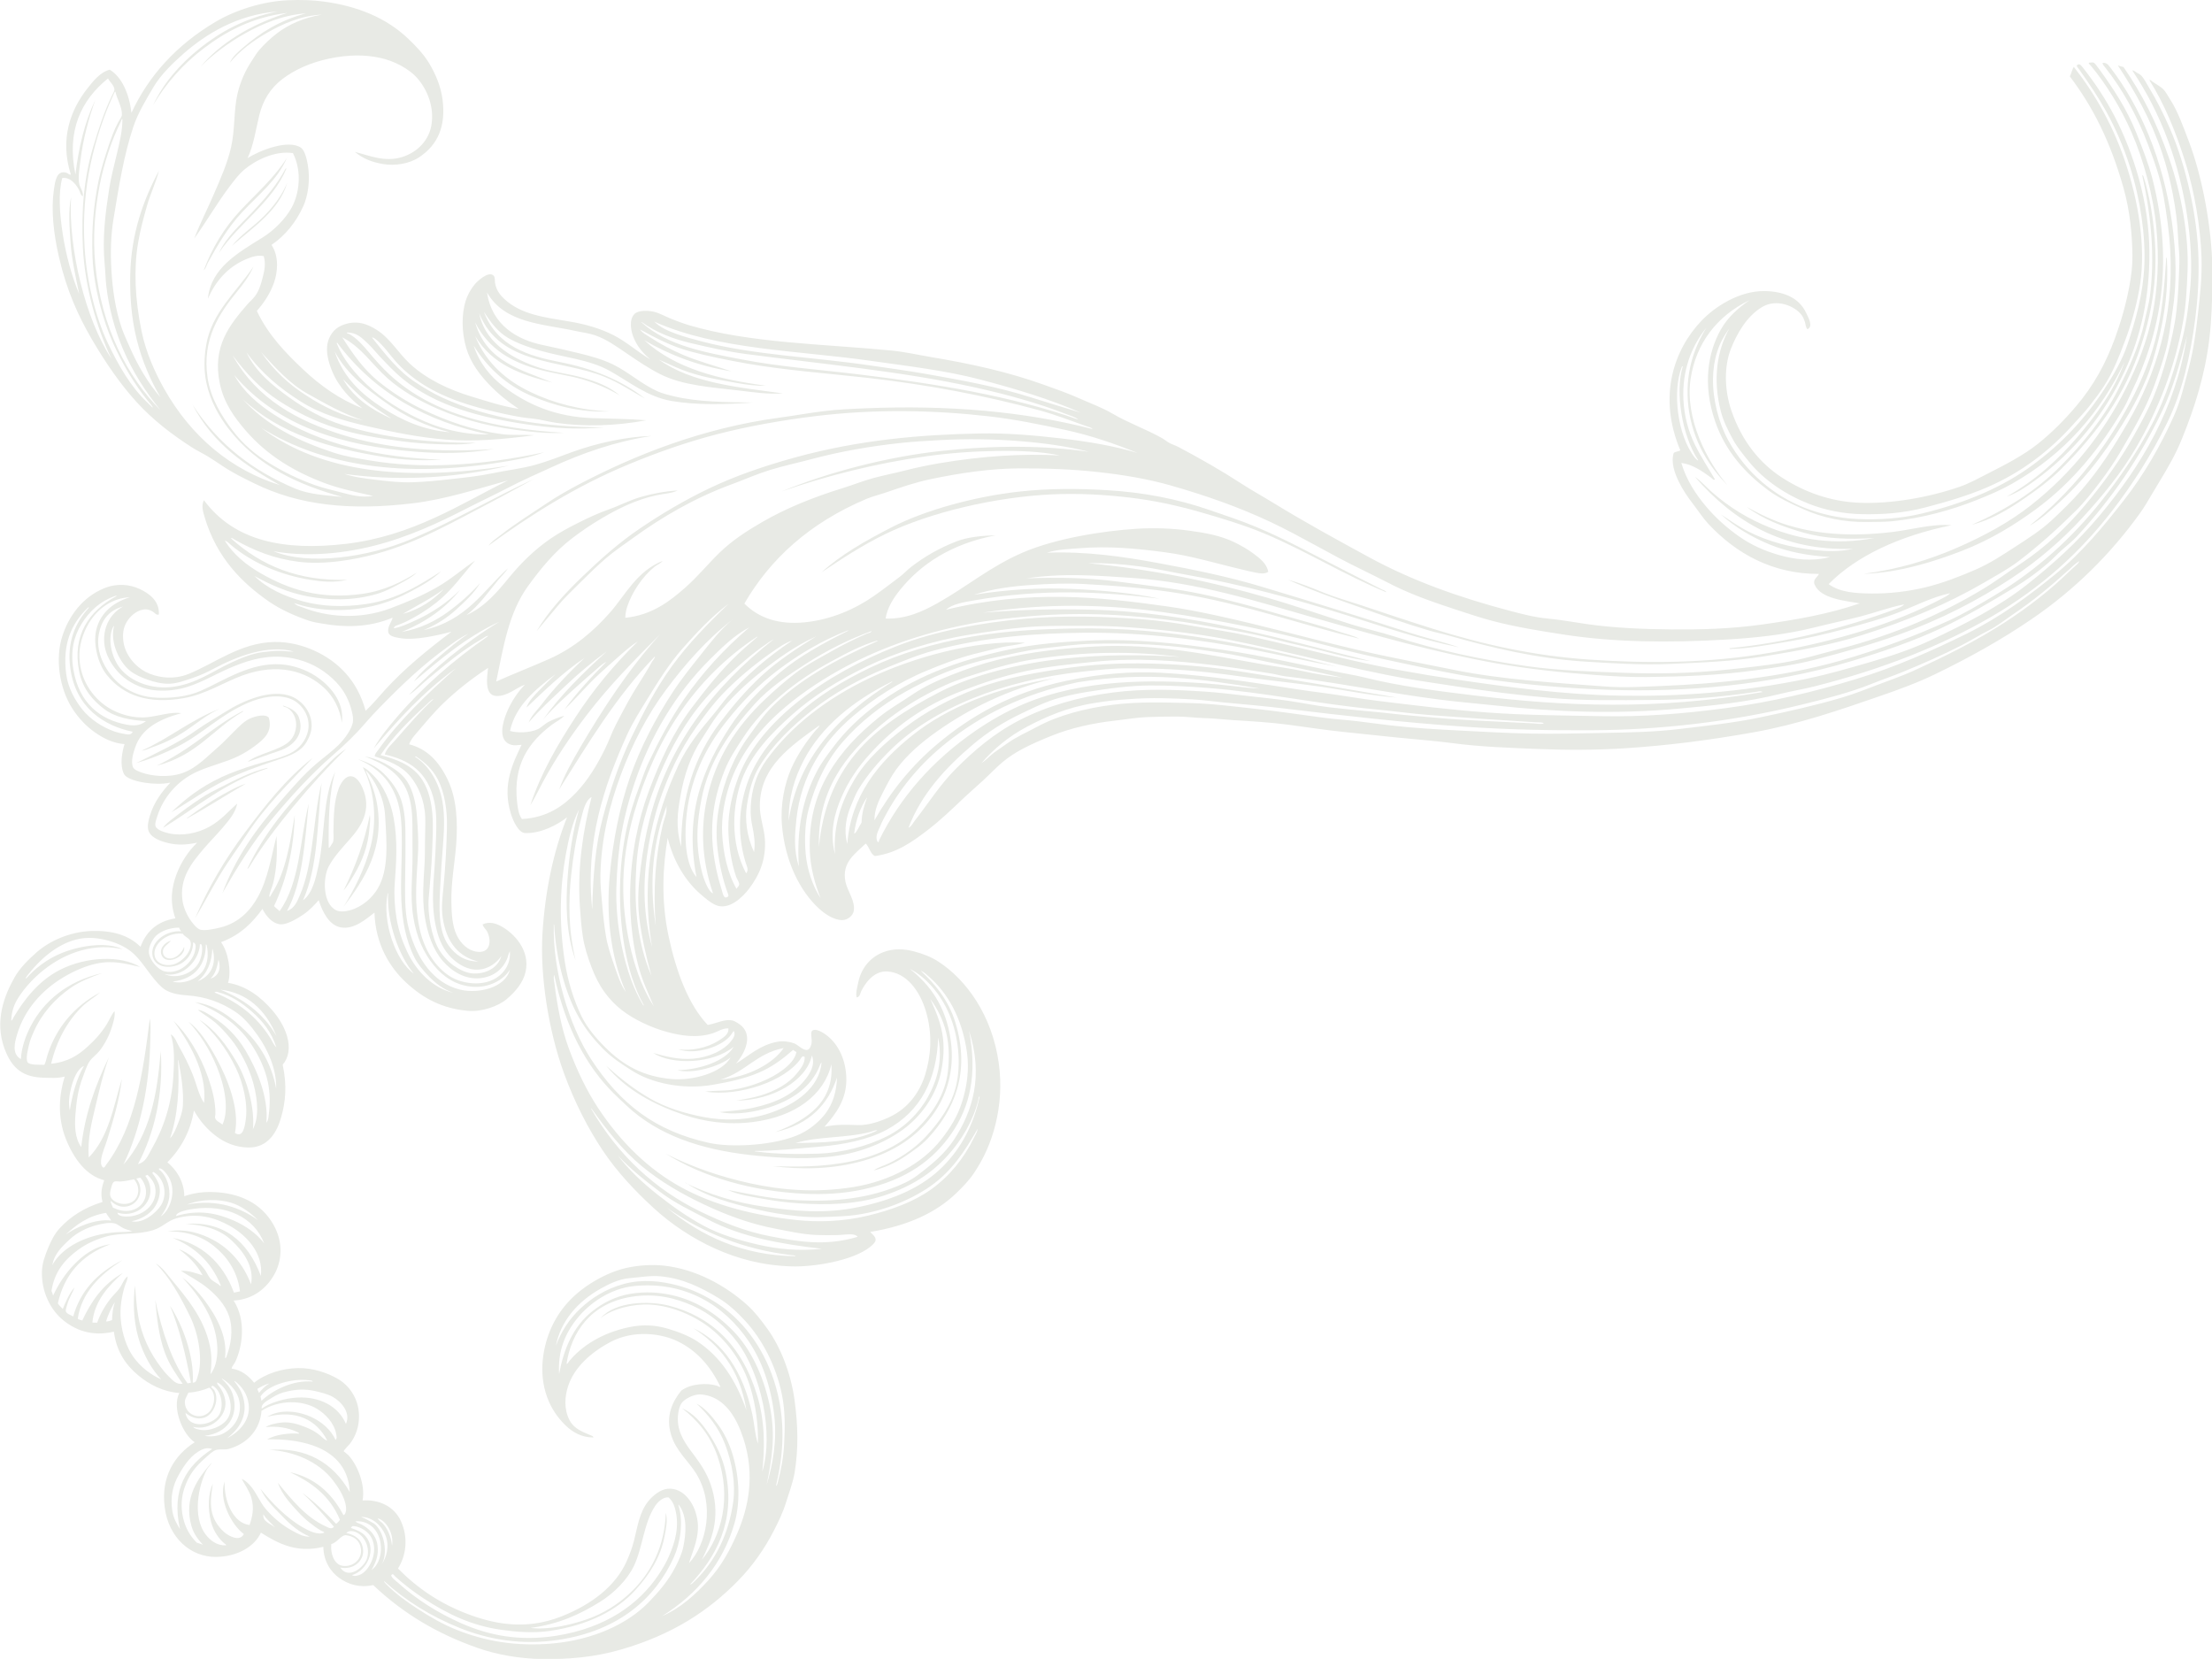 <?xml version="1.0" encoding="UTF-8"?>
<svg id="Layer_2" xmlns="http://www.w3.org/2000/svg" viewBox="0 0 381.98 286.46">
  <defs>
    <style>
      .cls-1 {
        fill: #e8eae5;
        fill-rule: evenodd;
      }
    </style>
  </defs>
  <g id="Layer_1-2" data-name="Layer_1">
    <g>
      <path class="cls-1" d="M49.55,27.24c-2.14,3.44-5.29,6.16-8.07,9.14-2.79,3-4.85,6.43-6.3,10.29.4-.33.47-.86.71-1.29,1.66-3.02,3.48-6.13,5.92-8.74,2.78-2.98,6.16-5.61,7.74-9.4Z"/>
      <path class="cls-1" d="M49.46,29.11c-.06-.08-.1.01-.16.03-1.46,2.75-3.45,5.07-5.61,7.37-2.13,2.26-4.57,4.34-5.88,7.16,3.44-5.15,9.24-8.75,11.65-14.56Z"/>
      <path class="cls-1" d="M49.6,31.58c-.97,2.24-2.39,4.12-4.14,5.87-1.73,1.73-3.88,3.09-5.41,5,3.73-3.27,8.12-6.1,9.55-10.86Z"/>
      <path class="cls-1" d="M321.93,99.09c6-.21,11.84-2.04,16.67-3.89,5.03-1.93,9.2-4.51,12.92-7.23,6.51-4.76,11.36-10.9,15.21-17.49.56-.95.96-1.98,1.44-2.96,4.71-9.68,7.38-21.64,3.51-36.69-.7-2.71-1.77-5.37-2.73-7.79-1.66-4.2-4-7.73-6.47-11.13-.16-.22-.34-.47-.53-.7-.35-.43-.39-.47-.9-.41-.73-.01-.13.37,0,.54,2.67,3.21,5.18,7.27,7.05,11.55,2.07,4.73,3.77,11.02,4.27,16.42.51,5.51.23,10.55-.68,15.08-.92,4.56-2.58,8.71-4.52,12.57-3.86,7.69-9.29,14.65-16.47,20.3-3.58,2.82-7.9,5.21-12.64,7.28-4.78,2.09-10.18,3.77-16.15,4.54Z"/>
      <path class="cls-1" d="M369.98,30.26s-.04.03-.04.06c1.73,7.83,2.11,14.6,1.33,20.74-.19,1.48-.62,2.94-.92,4.38-.89,4.25-2.77,8.25-4.61,11.89-2.47,4.89-6.04,9.26-10.07,13.31-4.06,4.08-9.22,7.37-15.16,9.98,3.28-.85,6.11-2.54,8.66-4.27,2.52-1.71,4.86-3.45,6.88-5.47,6.15-6.14,10.9-12.69,13.64-21.07,2.26-6.9,3.38-14.18,1.78-23.78-.32-1.9-.82-4.09-1.35-5.63-.05-.03-.06-.14-.14-.13Z"/>
      <path class="cls-1" d="M141.81,98.87c3.48-2.32,6.92-4.62,10.99-6.61,7.88-3.85,19.24-6.44,28.85-6.89,4.75-.22,9.29.07,13.37.55,4.19.49,8.26,1.37,12.15,2.49,3.9,1.12,7.7,2.26,11.27,3.76,7.22,3.04,13.77,7.15,20.92,10.09,0-.24-.46-.34-.76-.49-4.64-2.32-9.41-4.82-14.06-7.19-2.53-1.29-5.05-2.51-7.66-3.6-2.61-1.09-5.3-1.97-8.05-2.92-5.5-1.9-11.35-3.05-17.77-3.42-4.81-.28-9.84-.33-15.15.26-7.56.84-16.14,3.18-21.89,6.13-4.69,2.41-8.87,4.8-12.2,7.84Z"/>
      <path class="cls-1" d="M374.12,44.48s-.04.03-.04.06c-.32,5.08-.74,9.8-1.9,14.19-1.15,4.34-2.95,8.33-5.06,12.09-4.19,7.48-9.63,14.34-16.65,19.96,2.03-1.12,3.71-2.73,5.35-4.22,4.92-4.48,8.66-9.78,11.92-15.33,1.08-1.85,2.05-3.82,2.9-5.82.86-2.04,1.45-4.17,2.02-6.4,1.12-4.4,1.83-9.22,1.53-14.39-.01-.07-.02-.15-.08-.14Z"/>
      <path class="cls-1" d="M23.57,131.76c2.56-.74,4.99-1.75,7.16-2.87,4.36-2.24,7.12-5.32,11.95-7.46,2.52-1.12,5.37-1.6,7.56-.72,1.79.72,3.49,2.97,2.95,5.51-.34,1.6-1.52,3.16-3.19,3.93-1.85.86-4.03,1.29-6.06,1.93-1.96.62-3.91,1.29-5.69,2.12-3.75,1.76-6.26,3.79-8.66,6.06,3.01-1.74,5.78-3.8,9.36-5.56,2.58-1.26,5.41-2.29,8.43-3.3,2.13-.71,4.06-1.3,5.18-2.72.55-.7,1.09-1.87,1.21-2.75.36-2.6-1.43-4.83-3.36-5.64-3.51-1.47-8.51.74-11.5,2.64-1.67,1.06-3.37,2.01-4.89,3.09-3.22,2.29-6.73,3.86-10.47,5.74Z"/>
      <path class="cls-1" d="M37.99,122.37c-5.02,1.9-8.66,5.09-13.51,7.25.68-.04,1.3-.41,1.93-.62,2.01-.7,3.76-1.57,5.32-2.59,2.09-1.36,3.92-2.98,6.26-4.04Z"/>
      <path class="cls-1" d="M41.99,122.78s-.07.01-.1.02c-2.72,1.39-5,3.12-7.3,4.8-2.32,1.69-4.69,3.27-7.55,4.63,6.99-1.78,9.72-6.34,14.87-9.32.09,0,.09-.06.08-.13Z"/>
      <path class="cls-1" d="M48.85,121.82c.05.29.51.25.73.39,2.16,1.32,1.88,4.46.36,5.84-1.75,1.59-5.52,2.11-7.19,3.52,1.73-.57,3.68-1.33,5.46-1.91,2.42-.79,4.49-2.88,3.39-5.82-.44-1.17-1.76-1.69-2.76-2.02Z"/>
      <path class="cls-1" d="M59.81,129.29c-1.96,1.22-3.45,2.99-5.06,4.6-4.84,4.8-9.15,10-12.03,16.11.15.04.35-.32.48-.54,2.14-3.49,4.75-6.9,7.42-10.14,2.87-3.48,5.93-6.86,9.18-10.03Z"/>
      <path class="cls-1" d="M46.18,132.6s-.07.01-.1.02c-2.95.7-5.48,2.09-7.89,3.29-1.21.6-2.42,1.21-3.5,1.93-1.78,1.19-3.37,2.34-4.94,3.59-.56.45-1.19.92-1.58,1.53,5.78-3.54,10.54-7.75,17.93-10.24.09,0,.09-.06.08-.13Z"/>
      <path class="cls-1" d="M63.86,140.76c-.94,4.71-2.53,9-4.53,13.01.68-.77,1.23-1.73,1.82-2.72,1.42-2.4,2.42-4.88,2.67-8.22.05-.72.17-1.36.05-2.07Z"/>
      <path class="cls-1" d="M29.5,162.45c-1.07.27-2.2,1.51-1.49,2.7.92,1.54,4.15-.02,3.78-1.66-.28.99-1.66,2.41-2.96,1.93-.36-.13-.66-.46-.7-.99-.07-.92.84-1.35,1.38-1.97Z"/>
      <path class="cls-1" d="M309.04,90.78c5.17,1.55,11.06,1.9,17.87,1.07,3.33-.41,6.85-1.44,10.08-1.15-8.95,1.82-16.45,5.32-21.21,10.17,1.99,1.45,4.73,1.6,7.51,1.62,2.86.02,6.04-.31,9.17-1.06,3.06-.74,5.87-1.85,8.55-3,2.64-1.13,4.91-2.66,7.02-4.03,2.26-1.47,4.41-2.83,6.22-4.51,1.82-1.69,3.53-3.36,5.15-5.21,3.18-3.65,5.67-7.59,8.14-11.87,4.73-8.16,7.87-17.87,7.23-29.6-.17-3.1-.61-6.19-1.15-9.31-.54-3.14-1.64-6.16-2.71-8.99-1.94-5.13-4.53-9.7-7.42-13.32-.16-.2-.39-.45-.42-.72.7-.11,1,.33,1.36.8,5.04,6.55,9.11,15.73,10.65,26.81.76,5.47.83,10.5.1,15.18-.37,2.39-.58,4.66-1.17,6.82-.59,2.14-1.3,4.2-2.05,6.24-1.47,4-3.65,7.63-5.81,11.33-1.05,1.8-2.27,3.56-3.56,5.26-1.3,1.71-2.63,3.4-4.13,4.89-3.11,3.09-6.33,5.99-9.89,8.71-1.78,1.36-3.89,2.49-5.95,3.7-6.24,3.63-13.08,6.52-20.96,9.03-5.33,1.7-11.32,2.77-17.03,3.7-5.46.88-10.8,1.07-15.96,1.3-5.19.23-10.2-.1-14.91-.39-8.37-.52-16.21-2.4-23.54-4.49-1.08-.31-2.2-.52-3.27-.83-4.24-1.24-8.38-2.73-12.44-4.17-4.13-1.46-8.2-2.89-12.05-4.63,2.13.56,4.14,1.41,6.17,2.23,2.03.82,4.17,1.41,6.25,2.1,4.17,1.39,8.34,2.8,12.6,4.13,8.49,2.66,17.31,4.66,27.08,5.32,9.51.64,20.21.71,31.35-1.23,11.14-1.94,21.41-5.06,29.38-9.29.51-.27,1.09-.53,1.48-.96-3.12.68-5.87,2.12-8.76,3.26-2.95,1.16-6.01,1.98-9.43,2.91-3.28.89-6.75,1.69-10.17,2.25-3.15.52-6.45,1.14-9.25,1.19-.14,0-.45.13-.51-.11,9.37-.84,20.25-3.58,28.66-6.75.53-.2,1.14-.37,1.51-.81-2.55.49-4.96,1.41-7.49,2.07-2.64.68-5.33,1.23-7.96,1.9-5.2,1.31-10.5,1.82-15.41,2.11-9.86.57-19.2.46-27.71-.84-4.32-.66-8.54-1.34-12.56-2.4-1.96-.52-3.94-1.17-5.87-1.81-3.94-1.29-7.73-2.58-11.29-4.35-1.78-.89-3.55-1.82-5.34-2.68-5.36-2.57-10.46-5.72-15.8-8.24-5.47-2.57-11.11-4.55-17.12-6.27-3.96-1.14-8.23-1.86-12.6-2.34-4.39-.49-8.98-.66-13.71-.64-4.71.02-9.94.74-15.35,1.88-2.5.53-4.98,1.37-7.41,2.21-1.23.43-2.49.72-3.6,1.19-9.85,4.17-16.62,10.4-21.06,18.07,2.58,2.56,6.01,3.67,10.45,3.23,4.6-.46,8.73-2.33,11.87-4.51,1.51-1.05,3-2.2,4.51-3.34.74-.56,1.34-1.24,2.07-1.79,2.27-1.73,4.71-3.16,7.77-4.35,1.98-.77,4.55-.97,6.73-1.04-7.82,1.52-12.94,5.04-16.48,9.39-1.17,1.45-2.24,3.11-2.53,4.99,3.49.13,6.42-1.23,8.95-2.65,5.12-2.87,9.14-6.34,14.77-8.76,5.58-2.4,13.63-3.72,19.72-4.1,3.09-.19,6.2-.05,8.98.33,2.81.38,5.49.86,7.87,2.03,1.09.54,2.27,1.2,3.29,1.97,1,.75,2.24,1.66,2.5,3.11-.69.47-1.6.24-2.31.11-.75-.14-1.52-.34-2.23-.51-4.43-1.03-8.71-2.38-13.39-2.99-4.67-.61-9.52-1.11-14.86-.67-1.76.15-3.61.18-5.43.76,6.79-.26,13.17.67,19.28,1.8,6.13,1.13,12.06,2.34,17.8,4.07,8.62,2.59,17.05,5.19,25.51,7.93,2.83.92,5.73,1.56,8.57,2.54-6.66-1.36-13.08-3.57-19.36-5.53-8.97-2.81-18.03-5.3-27.65-6.99-2.71-.48-5.41-1.11-8.24-1.47-2.85-.37-5.79-.6-8.8-.54,10.97,1.05,21.19,3.13,31.08,6,4.89,1.41,9.66,3.09,14.49,4.6,2.43.76,4.95,1.29,7.39,2.08,7.23,2.34,15.03,4,22.91,5.11,5.34.75,10.92.93,16.75,1.14,5.77.21,11.64.1,17.86-.56,3.15-.33,6.31-.67,9.52-1.19,3.22-.52,6.44-1.52,9.81-2.39,9.66-2.51,17.56-6.05,24.56-10.23,2.3-1.37,4.4-2.98,6.61-4.43,4.31-2.84,8.02-6.37,11.21-10.18,3.22-3.84,6.12-7.86,8.43-12.04,1.2-2.17,2.39-4.28,3.34-6.57.95-2.28,1.73-4.66,2.4-7.18.67-2.52,1.27-5.06,1.58-7.72.31-2.68.42-5.44.51-8.42.04-1.44-.18-2.92-.24-4.51-.19-4.47-1.25-9.93-2.76-14.41-1.99-5.87-4.74-10.68-7.63-15.06.31.13.65.19.98.28,3.2,4.63,5.76,9.64,7.88,15.77,2.13,6.14,3.42,13.48,3.18,19.48-.12,2.99-.27,5.85-.75,8.57-1.43,8.14-4.36,15.44-8.18,21.98-2.54,4.35-5.79,8.32-9.29,12.11-3.51,3.81-7.62,7.35-12.11,10.32-5.82,3.84-12.36,7.23-19.7,9.85-4.56,1.63-9.23,2.94-14.41,4.29-3.32.86-6.73,1.33-10.05,1.79-6.72.93-12.92,1.11-18.98,1.18-3.05.03-6.01-.15-8.87-.36-5.89-.42-11.45-1.03-16.87-1.98-10.89-1.92-21.11-4.89-31.29-7.8-10.21-2.91-20.36-6.22-31.83-6.98-5.74-.38-11.75-.88-18.17.08,5.43-.21,10.69-.11,15.7.55,5.04.66,9.91,1.18,14.63,2.18,4.68,1,9.26,2.27,13.73,3.57,3.39.99,6.82,1.85,10.13,2.97,1.1.37,2.26.6,3.28,1.15-10.23-2.49-20.05-6.02-30.8-7.79-5.36-.88-10.94-1.35-16.86-1.66-2.95-.15-5.93-.04-9.09.18-3.16.21-6.49.64-9.8,1.68,6.02-.95,11.6-1.25,16.89-1.01,5.29.25,10.34.68,15.18,1.69-9.77-1.21-20.23-1.81-32.24.33-1.68.3-3.52.59-4.66,1.58,14.41-3.53,26.66-2.2,38.11-.59,2.85.4,5.64.94,8.42,1.54,8.36,1.81,16.33,4.05,24.5,5.97,5.48,1.29,11.06,2.31,16.64,3.45,8.36,1.71,17.5,2.24,26.46,2.9,3.07.22,6.28.02,9.53-.11,9.42-.38,20.49-1.43,30.84-4.38,6.74-1.92,12.9-4.28,18.54-6.84,2.78-1.26,5.35-2.82,7.89-4.32,7.47-4.43,13.61-10.12,18.51-16.28,3.34-4.2,6.26-8.53,8.73-13.19,2.46-4.64,4.17-10.05,5.45-15.38.65-2.71,1.01-5.59,1.28-8.63.62-7.21-.89-17.14-3.8-24.99-1.78-4.81-3.79-8.6-6.22-12.26.21-.09.45.18.72.34.31.17.59.3.82.53.52.55.95,1.45,1.38,2.15,1.3,2.14,2.46,4.46,3.51,6.86,2.88,6.61,4.82,15.36,4.99,22.63.08,3.68-.14,7.07-.55,10.27-.84,6.53-2.27,12.76-4.88,18.08-2.62,5.34-5.82,10.42-9.46,15.14-5.53,7.15-12.17,13.24-20.85,18.3-8.61,5.01-18.82,9.07-30.48,12.02-1.97.5-3.99.82-5.97,1.31-6,1.5-11.82,2.03-17.49,2.55-11.1,1.02-21.69.55-31.55-.52-3.35-.36-6.67-.63-9.94-1.05-8.17-1.06-16.16-2.64-24.13-3.71-.82-.11-1.64-.19-2.45-.3-.8-.11-1.58-.35-2.38-.48-3.24-.53-6.49-1.03-9.75-1.42-6.35-.77-13.44-1.36-20.87-.6-3.87.4-7.73.76-11.67,1.59-3.84.81-7.57,2.06-11.12,3.43-6.77,2.6-11.78,6.35-15.9,10.9-2.01,2.22-3.69,4.66-4.89,7.44-1.2,2.78-2.1,6.08-1.13,9.85-.35-5.05,1.2-9.22,3.29-12.75,2.1-3.57,5.34-6.49,8.83-9.14,3.6-2.74,7.66-4.94,12.48-6.76,4.8-1.8,10.57-2.83,16.24-3.59,5.37-.71,10.39-.8,15.29-.62,4.85.18,9.5.64,14.02,1.34,9.15,1.41,17.96,2.94,26.9,4.49-4.43-.34-8.71-1.24-13.05-1.87-4.35-.63-8.75-1.05-13.17-1.68-4.42-.63-8.79-1.15-13.37-1.36-2.32-.11-4.64-.15-7.04-.15-2.45,0-4.9.28-7.54.56-14.03,1.48-25.98,6.45-33.13,13.39-2.18,2.12-4.18,4.46-5.7,6.96-.51.84-.85,1.8-1.26,2.76-.81,1.88-1.33,4.18-.66,6.66.61-8.2,5.27-14,11.25-18.77,6.01-4.8,14.51-8.25,24.59-9.85-8.21,1.93-14.88,5.33-20.33,9.17-2.7,1.9-5.22,4.06-7.08,6.6-.91,1.25-1.62,2.67-2.34,4.08-.74,1.43-1.42,2.97-1.4,4.69,2.78-4.92,6.36-9.4,10.9-13.21,5.67-4.75,12.62-8.85,22.25-10.88,5.88-1.24,11.33-1.65,16.16-1.4,6.55.35,13.01,1.23,18.97,2.14,3.06.47,6.15.97,9.25,1.36,3.1.4,6.18.97,9.3,1.35,6.25.77,12.54,1.55,19,2.02,6.49.48,13.1.51,19.9.64,6.84.13,13.93-.41,21.27-1.39,7.78-1.03,15.32-2.84,22.41-4.99,6.98-2.12,13.4-5.01,19.15-7.84,5.82-2.87,10.78-6.55,15.37-10.3,4.61-3.76,8.32-8.28,11.77-12.69,3.52-4.5,6.35-9.4,8.7-14.65,1.18-2.64,1.83-5.52,2.61-8.48.77-2.93,1.19-6.05,1.54-9.18.35-3.07.72-6.31.61-9.74-.17-5.1-1.18-11.27-2.84-16.56-1.67-5.32-3.63-10-6.16-14.02.19-.09.38.14.54.27.56.4,1.42.86,1.85,1.29.46.47.85,1.25,1.27,1.9,1.25,1.95,2.21,4.64,3.09,6.95,2.5,6.52,4.01,15.36,4.12,21.88.06,3.5-.05,6.81-.28,10-.47,6.32-2.09,12.23-4.16,17.6-.52,1.35-1.04,2.69-1.66,3.99-1.22,2.56-2.77,5-4.2,7.4-.74,1.25-1.47,2.52-2.28,3.63-4.96,6.87-11.14,13.08-18.7,18.22-5.19,3.54-10.58,6.54-16.63,9.48-3.03,1.47-6.28,2.65-9.73,3.84-6.73,2.33-13.85,4.79-21.56,6.17-7.82,1.4-15.03,2.29-22.07,2.75-5.21.34-10.38.33-15.29.13-4.95-.21-9.81-.36-14.6-1-3.18-.42-6.39-.65-9.55-.97-3.19-.33-6.35-.66-9.49-.99-3.16-.33-6.27-.82-9.38-1.23-3.09-.41-6.36-.6-9.62-.8-1.59-.1-3.23-.3-4.85-.34-1.65-.04-3.28-.28-4.89-.27-1.65,0-3.38.03-5.14.1-1.78.08-3.59.4-5.46.61-3.75.42-7.6,1.26-11.01,2.65-3.31,1.34-6.25,2.68-8.48,4.61-1.11.96-2.11,2.01-3.17,3-1.06.99-2.19,1.94-3.28,2.97-2.08,1.97-4.17,4.01-6.59,5.84-2.41,1.82-5.11,3.81-8.87,4.31-.79-.32-.98-1.57-1.6-2.16-1.89,1.82-4.17,3.29-3.5,6.6.33,1.63,1.79,3.38,1.41,5.13-.15.69-.97,1.46-1.91,1.49-1.44.04-3.03-1.04-4.05-1.97-3.3-3.01-5.91-8.18-6.42-14.5-.29-3.52.47-7.1,1.6-9.68,1.04-2.37,2.64-4.74,4.25-6.65.22-.26.56-.48.64-.84-4.97,3.6-10.3,7.13-10.31,13.96,0,1.92.77,3.91.88,5.73.22,3.56-.98,6.22-2.76,8.56-1.04,1.37-3.49,3.85-5.83,2.75-.88-.41-1.78-1.19-2.64-1.94-2.48-2.19-4.56-5.53-5.56-9.63-.81,4.84-1.19,10.59.14,16.91,1.32,6.24,3.47,11.96,6.78,15.41,1.64-.31,2.94-1.06,4.23-.78.52.11,1.36.69,1.68,1,1.99,1.98.21,5-1.03,6.46,2.35-1.47,4.14-3.2,7.08-3.77,1.05-.2,2.17-.02,2.93.25.66.23,1.64,1.35,2.36,1.13.41-.12.63-.82.68-1.17.11-.87-.29-1.84.14-2.15.61-.43,1.77.32,2.26.66,1.95,1.38,3.41,3.91,3.59,7.23.21,3.9-1.78,6.46-3.76,8.72,2.14-.45,3.98-.35,5.75-.29,1.85.07,3.97-.66,5.61-1.45,3.07-1.49,5.07-4.17,6.02-7.24.93-3,1.37-6.81.14-10.94-1.07-3.59-3.38-6.7-6.67-6.9-2.4-.15-3.9,2.18-4.5,3.39-.19.38-.22,1.03-.8,1.09-.19-.86.11-1.7.25-2.44.44-2.35,1.88-4.41,4.35-5.37,1.79-.69,3.65-.57,5.29-.14,1.63.43,3.04.99,4.29,1.81,4.74,3.09,9.21,9.21,10.36,17.47.54,3.85.22,7.4-.55,10.54-.79,3.21-2.01,5.91-3.75,8.5-.82,1.22-1.92,2.37-3.07,3.47-3.43,3.3-8.28,5.59-14.83,6.66.26.33.96.75.94,1.38-.01.42-.59.92-.99,1.24-3.04,2.38-9.72,3.44-13.47,3.33-5.09-.15-9.34-1.32-13.25-3.07-3.77-1.69-7.52-4.15-10.66-7.04-3.17-2.92-6.28-6.2-8.77-9.93-2.55-3.82-4.87-8.37-6.64-13.21-2.76-7.53-4.19-17.1-3.75-24.24.45-7.32,1.88-14.13,4.24-20.06-1.64,1.3-4.55,2.83-7.25,2.72-1.09-.04-2.02-1.98-2.43-3.29-1.62-5.11.43-8.94,1.83-11.95-.72.06-1.28.15-1.79,0-2.42-.72-1.44-3.94-.79-5.54.8-1.95,2-3.68,3.16-4.85-1.58.57-3,2.02-4.91,1.96-2.16-.07-1.62-3.31-1.46-4.85-2.79,1.83-5.39,3.87-7.68,6.07-1.73,1.66-3.23,3.5-4.71,5.23-.49.57-1,1.17-1.23,1.89,3.08.8,5.13,2.92,6.67,6.14,1.57,3.29,1.72,7.34,1.46,11.04-.23,3.23-.92,6.61-.84,10.17.04,1.85.13,3.92.9,5.57.69,1.46,1.92,2.68,3.49,2.9,2.28.33,2.58-1.77,1.84-3.37-.25-.55-.76-.86-.83-1.35,1.15-.55,2.29-.16,3.1.27,2.31,1.22,5.13,4.18,4.32,7.89-.41,1.88-1.73,3.44-3.29,4.76-1.41,1.2-4.28,2.23-6.69,2.01-4.4-.4-7.67-2.12-10.64-4.87-2.81-2.6-5.32-6.59-5.48-12.09-1.42,1.08-3.56,3-5.87,2.54-1.9-.38-3.07-2.51-3.76-4.69-.67.75-1.51,1.69-2.63,2.46-.8.55-2.81,1.82-3.98,1.71-1.38-.13-2.42-1.33-3.11-2.66-1.71,2.35-3.76,4.49-7.15,5.74,1.27,1.7,1.83,5.18,1.21,7.02,3.12.52,5.62,2.38,7.69,4.79.92,1.07,2,2.67,2.5,4.41.57,1.96.32,3.69-.75,4.94.77,3.61.5,6.39-.26,9.07-.69,2.44-2.19,5.32-5.74,5.23-2.16-.05-3.97-.83-5.46-1.94-1.52-1.13-2.8-2.58-3.87-4.45-.6,3.58-2.19,6.53-4.58,8.95,1.43,1.15,2.9,3.2,2.92,5.85,1.73-.61,3.4-.77,4.95-.72,4.54.14,8.28,1.87,10.41,5.57,1.86,3.24,1.43,6.43.19,8.65-1.25,2.24-3.51,4.32-7.03,4.52,2.22,3.44,1.51,8,.28,10.59-.2.42-.57.72-.62,1.16,1.67.24,2.87,1.19,3.88,2.44,1.94-1.57,4.84-2.49,7.61-2.53,2.57-.04,5.07.84,6.79,1.83,1.89,1.08,3.62,3.26,3.71,6.28.06,1.96-.59,3.68-1.56,4.95-.12.16-1.11,1.15-1.08,1.31,0,.03.62.47.79.65,1.58,1.7,2.97,5.11,2.47,7.84,2.85-.2,5.46,1.03,6.61,3.55,1.37,3,.84,6.09-.5,8.2,3.46,3.5,7.28,6.03,11.91,7.81,4.33,1.66,9.95,2.97,16.28.48,5.33-2.1,9.45-5.33,11.33-9.61.48-1.09.91-2.21,1.23-3.46.62-2.44.94-4.97,2.51-6.88.71-.87,1.99-1.98,3.3-2.11,1.4-.14,2.57.56,3.34,1.41.87.97,1.49,2.18,1.79,3.86.51,2.88-.81,5.5-1.44,7.58,3-3.17,4.55-10.11,1.25-15.47-1.32-2.15-3.53-3.94-4.35-6.74-.93-3.17.18-5.62,1.77-7.59,1.71-1.26,4.5-1.34,6.12-.86.24.07.43.3.64.19-1.74-3.62-4.11-6.22-7.29-7.8-2.88-1.43-7.68-2.06-11.71.08-3.4,1.81-6.25,4.4-7.3,7.62-.58,1.77-.76,3.98.27,5.92.81,1.52,2.34,2,3.69,2.59.11.05.42.14.4.35-2.05.01-3.64-.94-4.85-2.13-1.29-1.27-2.39-2.8-3.13-4.82-1.58-4.31-.67-8.87.69-11.93,1.41-3.16,3.69-5.8,7.13-7.91,1.6-.99,3.65-1.98,5.83-2.48,2.09-.47,4.47-.63,6.54-.4,5.48.61,10.58,3.4,14.36,6.8,1.33,1.2,2.49,2.72,3.54,4.19,2.13,2.97,3.95,7.4,4.61,12.06.66,4.72.68,8.68.05,12.59-.29,1.78-.95,3.51-1.5,5.26-.55,1.76-1.33,3.37-2.12,4.9-1.62,3.16-3.7,6.09-6.12,8.57-5.1,5.23-11.36,9.35-20.24,11.92-4.8,1.39-9.22,1.68-13.45,1.64-4.1-.04-8.01-.75-11.32-1.91-6.91-2.42-12.83-5.91-18.04-10.86-.03,0-.07.01-.1.02-2.36.5-4.28-.2-5.74-1.23-1.46-1.03-2.73-2.88-2.77-5.39-4.7,1.14-7.86-.63-10.78-2.45-1.16,2.53-4.23,4.15-7.75,4.19-4.35.04-8.2-3.27-8.87-8.61-.65-5.1,1.6-8.91,5.19-11.19-2.06-1.32-3.97-5.93-2.66-8.51-2.79-.2-5.2-1.46-7.11-3.06-1.93-1.62-3.7-3.85-4.19-7.53-3.81.9-6.76-.26-8.99-2.18-2-1.74-3.56-4.79-3.43-8.29.05-1.37.54-2.7,1.06-3.97.52-1.25,1.1-2.43,2-3.41,1.88-2.05,4.27-3.58,7.4-4.55-.44-1.57-.03-2.83.29-3.75-3.04-.77-5.2-3.61-6.6-7.08-1.57-3.9-1.15-7.86-.22-10.82-1.26.33-2.49.22-3.54.2-3.63-.07-5.6-1.55-6.89-5.12-1.7-4.72,0-9.08,1.77-12.21.89-1.57,2.27-2.97,3.81-4.33,2.21-1.94,5.72-3.56,9.49-3.68,3.52-.11,6.39.68,8.45,2.73.87-2.35,2.61-4.37,6.02-4.91-1.04-2.94-.6-5.49.19-7.59.8-2.12,2.05-4.02,3.57-5.48-1.91.4-3.44.44-4.98.07-1.19-.28-3.14-.89-3.47-2.31-.17-.73.07-1.68.3-2.45.7-2.32,2.1-4.16,3.53-5.68-1.5.31-3.01.22-4.45.01-1.03-.15-3.16-.64-3.58-1.53-.77-1.62-.27-3.91.11-5.13-1.96-.14-3.67-1.01-5.16-2.06-1.46-1.03-2.82-2.47-3.85-4.08-2.27-3.56-2.97-8.59-1.75-12.45,1.09-3.44,3.45-6.76,7.21-8.31,2.25-.93,4.44-.69,6.16.11,1.52.71,3.46,1.99,3.32,4.41-.44.17-.73-.32-1.03-.49-.32-.18-.77-.39-1.17-.4-1.38-.04-2.57,1.04-3.1,1.79-.72,1.02-.96,1.98-.87,3.33.17,2.74,2.23,4.83,3.91,5.69,1.8.92,4.65,1.46,7.4.34,4.55-1.84,8.99-5.43,14.86-5.52,2.52-.04,4.9.62,6.83,1.49,4.03,1.83,7.44,5.09,8.87,10.4,1.19-1.09,2.21-2.36,3.32-3.58,3.37-3.7,7.35-6.95,11.51-10.08-2.56.68-6.32,1.51-8.72,1.13-.78-.12-1.92-.29-2.15-.91-.35-.98.66-2.05.69-2.64-4.17,1.77-8.47,1.66-11.94,1.05-.93-.16-1.72-.26-2.56-.55-2.39-.81-4.78-1.88-6.77-3.24-4.61-3.18-9.07-7.53-11.17-14.59-.28-.94-.62-2.03-.13-2.96,5.24,7.08,13.82,8.79,24.51,7.54,11.55-1.35,19.94-6.97,27.99-10.95-5.46,1.51-10.87,3.28-16.38,3.94-11.01,1.33-19.76.33-27.38-3.41-1.84-.9-3.74-1.83-5.46-2.98-.87-.58-1.71-1.15-2.58-1.68-.89-.55-1.84-.98-2.72-1.55-3.47-2.21-6.82-4.79-9.65-7.9-2.81-3.1-5.38-6.84-7.72-10.86-2.32-3.99-4.29-8.31-5.63-14.07-.98-4.22-1.39-8.3-.89-11.7.2-1.33.42-3.5,2.21-2.91.26.09.51.44.71.28-1.95-6.18-.01-11.2,2.85-14.83.87-1.1,2.17-2.84,3.87-3.26,2.05,1.2,3.38,4.13,3.75,7.46,2.96-6.4,7.77-11.72,14.5-15.71C40.61,1.75,45.41.21,49.79.04c2.24-.09,4.2-.03,6.13.23,5.74.78,10.79,2.76,14.68,6.52,1.19,1.15,2.55,2.52,3.54,4.19,1,1.69,1.97,3.8,2.28,6.2.6,4.61-.8,7.82-4.03,9.97-1.77,1.18-4.22,1.5-6.16,1.19-1.94-.31-3.52-.92-4.95-2.11,2.52.63,5.14,1.81,8.12.9,2.82-.86,4.67-3.03,5.09-5.47.54-3.1-.65-6.08-2.36-8.08-1.52-1.78-4.18-3.09-6.46-3.58-2.71-.59-5.55-.57-8.88.13-3.21.68-5.96,1.94-8.05,3.54-2.1,1.61-3.34,3.71-3.96,6.21-.61,2.5-.95,5.08-2.02,7.43,2.07-1.34,7.1-3.32,9.24-1.78.6.44.95,1.8,1.14,2.85.49,2.69.03,5.48-.76,7.22-1.26,2.77-3.1,5.06-5.49,6.69,1.35,2.05,1.04,4.75.44,6.48-.65,1.89-1.77,3.56-2.98,4.92,1.99,4.2,5.02,7.29,7.99,10.1,2.97,2.81,6.35,5.21,10.21,6.7-1.88-1.45-4.02-3.54-5.2-6.4-.68-1.65-1.08-3.37-.79-4.77.26-1.29,1.07-2.54,2.44-3.12,2.54-1.07,4.48-.22,6.02.74,2.35,1.47,3.78,4.03,5.74,5.85,2.92,2.72,6.85,4.54,10.65,5.68,2.65.8,5.31,1.7,8.16,2.14-1.8-1.21-3.54-2.56-5.13-4.24-1.51-1.59-3.16-3.65-3.93-6.29-.85-2.89-.77-5.9-.12-8.06.28-.96.88-2.07,1.61-2.95.29-.35,2.32-2.36,3.22-1.49.3.28.21.89.26,1.25.21,1.29.91,2.15,1.62,2.81,2.92,2.69,6.83,3.14,11.24,3.88,2.71.45,5.3,1.18,7.61,2.36,2.27,1.16,4.12,2.86,6.37,4.2-.94-.79-1.98-1.83-2.71-3.34-.74-1.52-1-3.5-.08-4.49.69-.74,2.5-.64,3.45-.4,1.03.26,1.98.83,2.97,1.22,1,.4,2.04.79,3.05,1.09,10.49,3.11,23.22,3.23,34.92,4.37,2.29.22,4.56.74,6.81,1.12,6.91,1.16,13.23,2.53,19.53,4.79,2.02.72,4.08,1.44,6.03,2.31,1.99.89,4.02,1.62,5.83,2.68,2.76,1.62,5.82,2.69,8.55,4.23.46.26.86.62,1.32.86.48.25,1.01.4,1.5.66,3.71,1.97,7.38,4.05,10.96,6.38,1.75,1.14,3.61,2.15,5.41,3.26,5.4,3.32,10.97,6.36,16.53,9.39,7.5,4.09,15.7,6.99,24.21,9.23,2.15.57,4.35,1.16,6.64,1.37,2.27.21,4.59.65,6.94.98,4.65.65,9.57.86,14.53.9,4.91.04,10.15-.08,15.68-.86,5.53-.78,11.31-1.75,16.77-3.64-2.4-.43-6.78-.77-7.8-3.24-.37-.89.51-1.3.75-1.84-8.06.01-14.3-3.52-19.09-8.63-.96-1.03-1.75-2.28-2.69-3.5-.83-1.07-1.76-2.41-2.44-3.83-.69-1.45-1.36-3.23-.87-4.92.33-.28.84-.25,1.15-.46-3.96-9.39-1.05-17.46,3.65-22.38,2.27-2.39,6.51-5.19,10.92-5.13,3.01.05,5.87,1,7.15,3.76.38.82,1.3,2.36.22,2.83-.34-.41-.3-.9-.43-1.27-.16-.46-.31-.83-.57-1.18-1.19-1.59-4.32-2.87-6.81-1.39-2.65,1.57-4.37,4.6-5.42,7.28-1.12,2.88-1.17,6.94.14,10.72,1.84,5.3,4.97,9.05,8.72,11.47,3.86,2.49,8.36,4.15,13.4,4.34,5.3.21,11.86-.88,17.28-2.77,1.72-.6,3.27-1.47,4.84-2.27,3.17-1.61,6.19-3.18,8.64-5.13,2.42-1.93,4.62-4.15,6.61-6.5,3.04-3.57,5.11-7.37,6.71-11.73,1.05-2.89,1.93-5.91,2.52-9.17.3-1.64.52-3.35.5-5.1-.04-3.65-.42-7.73-1.55-11.73-2.24-7.94-5.26-13.95-9.26-19.23.29-.51.37-1.16.68-1.66,3.68,4.69,7.01,10.44,9.19,17.34,2.36,7.46,3.27,15.04,2.09,21.28-.56,2.97-1.36,5.87-2.41,8.65-1.03,2.75-2.12,5.52-3.66,7.88-.78,1.2-1.64,2.34-2.53,3.47-.91,1.15-1.9,2.16-2.89,3.27-3.87,4.3-8.71,8.15-14.89,10.79-3.18,1.36-6.68,2.41-10.52,3.41-3.94,1.03-7.46,1.23-10.94,1.17-3.3-.07-6.4-.71-9.12-1.77-3.87-1.51-7.8-4.02-10.53-7.45-.98-1.22-1.96-2.4-2.7-3.78-.8-1.5-1.59-3.03-2.03-4.73-1.45-5.65-.64-10.55,1.44-14.31-1.83,2.45-2.74,5.2-2.8,8.63-.06,3.55.97,7.61,2.62,10.63,3.06,5.61,7.9,9.6,13.27,11.7,2.72,1.06,5.85,1.79,9.2,1.92,3.45.13,7.23-.04,11.09-.98,7.72-1.89,13.96-4.6,19.13-8.43,5.05-3.74,8.95-7.95,12.21-12.94,1.56-2.39,3.11-4.99,4.06-7.81,1.44-4.28,2.71-8.77,2.91-13.76.2-4.99-.65-11.19-2.47-16.86-1.13-3.53-2.48-6.64-4.15-9.66-1.34-2.42-2.98-4.85-4.52-7.03-.3-.42-.66-.76-.47-.93.39-.35.69.06,1.03.49,4.08,5.18,7.34,11.03,9.58,18.94,1.24,4.36,1.84,8.89,1.87,12.75.07,7.83-1.48,14.67-4.24,20.61-3.45,7.42-8.66,13.98-15.64,19.04-1.42,1.03-2.95,2.08-4.76,2.69,4.94-2.79,8.9-6.4,12.22-10.29,3.33-3.89,6.33-8.07,8.13-12.95-4.09,8.52-10.24,15.83-19.46,21.04-1.85,1.05-3.91,1.94-6.09,2.8-4.27,1.7-9.31,3.12-14.49,3.65-1.39.14-2.88.11-4.26.14-4.23.07-7.95-.77-11.16-2.21-2.25-1-4.33-1.97-6.19-3.36-3.65-2.73-7.22-6.45-9.06-11.83-2.18-6.37-1.24-11.89,1-15.85,1.17-2.07,2.91-3.66,4.96-5.06-5.73,2.75-9.26,7.55-10.18,13.55-1.06,6.94,2.92,14.42,6.38,18.42-3.08-3.09-6.05-7.59-6.76-13.51-.67-5.65.9-10.15,3.09-13.68-2.55,3.12-4.2,7.37-3.96,12.4.14,2.84.84,5.41,1.94,7.68,1.07,2.19,2.37,4.14,3.51,6.1-.28.19-.48-.17-.66-.3-1.53-1.13-3.24-2.31-5.15-2.55.9,3.02,2.52,5.42,4.23,7.47,1.7,2.03,3.68,3.77,5.71,5.2,2.04,1.44,4.38,2.52,6.98,3.25,2.6.73,5.57,1.15,8.76.33-3.8-.24-7.27-.87-10.39-2.15-3.08-1.27-5.97-2.95-8.42-5.18,1.54.99,3.02,2.07,4.69,2.92,3.38,1.72,7.24,2.74,11.37,3.2,2.11.23,4.39.33,6.69-.21-12.07.42-20.53-4.69-27.28-12.44,1.09.77,1.96,1.78,2.94,2.64,3.09,2.71,6.35,4.69,10.21,6.21,5,1.96,10.92,3.04,17.85,1.72-4.48.29-8.53.13-12.19-.91-3.62-1.02-7.06-2.34-9.84-4.44,2.36,1.3,4.73,2.44,7.36,3.23ZM33.22,69.83c4.47,6.99,10.64,11.56,17.78,14.55,2.43,1.02,5.22,1.13,8.12,1.44-7.55-2.08-14.64-5.3-19.64-11.77-1.63-2.11-3.18-4.79-3.85-7.98-.48-2.3-.35-4.48-.04-6.4.92-5.7,5.29-9.28,8.2-13.67-.7,1.6-1.73,2.99-2.79,4.28-3.17,3.86-6.13,8.33-5.16,14.93.53,3.63,2.5,6.71,4.3,9.09,1.87,2.46,4.06,4.28,6.48,5.75,2.4,1.46,4.95,2.73,7.79,3.73,1.31.46,2.79.82,4.33,1.21,1.87.48,3.65,1,5.68.65-2.92-.67-5.72-1.23-8.34-2.21-5.16-1.93-9.92-4.74-13.64-9.07-1.89-2.19-3.75-4.67-4.48-8.12-1.35-6.4,1.7-10.14,4.73-13.65.43-.5.97-.94,1.37-1.48.66-.9,1-2,1.29-3.15.29-1.12.6-2.37.19-3.73-1.08-.23-2.16.16-3.04.53-3.35,1.42-5.37,4.01-6.6,6.82.51-5.28,5.15-7.9,9.45-10.57,1.98-1.23,3.93-3.2,5-5.13,1.27-2.28,1.9-6.12.24-9.44-3.12-.47-6.53,1.26-8.41,2.86-.9.76-1.69,1.8-2.45,2.8-2.19,2.87-4.1,6.22-6.18,9.07.99-2.59,2.28-5.07,3.42-7.73,1.08-2.51,2.3-5.22,2.93-8,.7-3.07.45-6.36,1.1-9.19.48-2.08,1.35-4.07,2.52-5.8.39-.58.75-1.22,1.16-1.71.87-1.03,2.05-2.15,3.17-3,1.95-1.48,4.51-2.68,7.74-3.21-3.6.15-6.8,1.62-9.35,3.06-2.62,1.48-4.89,3.23-6.55,5.24.47-1.07,1.45-1.87,2.37-2.67,2.76-2.4,6.19-4.64,10.77-5.85-4.01.27-7.65,1.86-10.51,3.46-2.95,1.65-5.52,3.61-7.65,5.69,3.35-3.93,8.44-7.18,14.94-9.23-6.17.76-10.71,3.31-14.36,6.07-3.68,2.77-6.6,6.12-8.79,9.83,1.75-3.76,4.61-7.05,8.04-9.79,3.47-2.77,7.68-5.19,13.43-6.36-6.94.56-12.29,3.84-16.22,7.27-1.85,1.62-3.95,3.66-5.19,5.76-1.29,2.19-2.68,4.46-3.49,6.87-1.64,4.89-2.48,10.18-3.43,15.93-.45,2.73-.55,5.66-.36,8.87.19,3.22.67,6.75,1.77,9.94.4,1.15.94,2.29,1.42,3.39,1.46,3.32,3.18,6.18,5.29,8.61-1.67-2.83-3.16-6.16-4.11-9.99-.97-3.86-1.19-7.75-1.12-11.22.16-7,2.21-12.79,4.96-17.93-.54,2.09-1.49,4.01-2.08,6.09-.59,2.08-1.15,4.15-1.53,6.4-.75,4.45-.55,9.63.61,15.24.75,3.65,2.33,7.14,3.87,9.88,4.75,8.44,11.68,14.07,20.02,16.69-5.75-3.26-11.55-7.05-15.1-13.92ZM13.02,30.16c.57-4.7,1.6-9.1,3.46-12.95-1.13,3.12-2.15,6.8-2.6,10.59-.14,1.2-.43,2.81-.2,3.95.15.74.76,1.35.62,2.15-.43-.21-.45-.76-.68-1.16-.61-1.1-1.58-2.18-2.87-2-.71,2.63-.46,6.12.09,9.7.55,3.62,1.58,7.35,2.83,10.32-.61-3.01-1.29-5.96-1.48-8.81-.19-2.82-.41-5.52.08-7.89-.5,8.84,2.5,21.1,6.96,27.86-2.58-5.4-4.59-12.5-4.92-19.22-.32-6.4.22-12.12,1.78-17.32.87-2.9,1.84-5.93,3.16-8.7.2-.43.52-.97.51-1.19-.04-.78-.81-1.34-1.11-1.94-4.62,3.72-7.2,9-5.62,16.61ZM19.94,15.83c-.15-.04-.26.33-.37.57-1.65,3.58-3.03,7.72-3.91,11.85-.96,4.49-1.38,9.36-1.04,14.66.36,5.62,1.84,11.76,3.97,16.27,1.86,3.92,3.99,7.61,6.78,10.25.25.23.56.59.88.85-.39-.3.31.34.1-.02-.23-.4-.66-.83-.96-1.21-2.21-2.78-4.19-6.08-5.86-9.79-1.77-3.93-3.33-9.68-3.55-14.78-.2-4.83.19-9.16,1.05-13.31.39-1.89,1.06-3.99,1.69-5.89.46-1.37.95-2.79,1.68-4.15.2-.38.64-.97.65-1.28.06-1.39-.9-2.82-1.11-4ZM21.16,20.57c-.17-.12-.23.31-.33.5-1.59,3.24-2.87,7.08-3.62,10.92-.82,4.24-1.22,8.72-.76,13.68,1.02,10.85,5.65,19.56,11.27,25.16-2.44-2.97-4.77-6.48-6.54-10.68-1.37-3.24-2.41-7.04-2.84-10.91-.13-1.18-.14-2.36-.26-3.53-.45-4.72.14-9.01.77-13.09.31-2.02.84-3.96,1.3-5.92.47-1.98.99-4.01.99-6.13ZM92.18,75.17c-5.33.7-10.43,1.14-15.16.75-4.7-.39-9.09-1.29-13.29-2.25-4.28-.97-8.39-2.16-11.89-4.39-3.47-2.21-6.67-4.81-9.27-8.42,1.62,3.42,4.53,5.72,7.33,7.74,2.85,2.05,5.9,3.76,9.32,4.82,6.86,2.12,14.72,3.08,22.96,3.04-2.19.38-4.43.31-6.57.24-2.1-.07-4.19-.23-6.18-.49-4.03-.53-7.91-1.17-11.46-2.31-3.6-1.15-6.85-2.76-9.91-4.75-3.07-2-5.57-4.68-7.89-7.79,4.24,7.63,11.28,11.32,18.91,13.72,7.69,2.41,16.64,3.13,26.2,2.46-4.72.82-9.27.8-13.53.46-12.55-.99-23.79-4.36-31.3-13.23,1.67,2.99,4.2,5.07,6.86,6.81,7.9,5.15,17.97,7.43,28.96,7.8-3.4.22-6.77.05-9.93-.46-9.39-1.51-17.97-3.95-24.43-10,4.15,4.6,9.71,7.28,15.69,9.24,1.97.65,4.19,1.01,6.37,1.37,8.74,1.46,18.82.96,29.95-1.42-2.32.89-4.81,1.29-7.19,1.68-16.92,2.75-30.93.75-41.65-5.94,10.51,7.95,25.37,9.25,42.82,6.56-10.34,2.42-20.07,2.58-28.43,1.43,1.72.57,3.65.8,5.65,1.04,1.94.23,4.01.47,6.11.4,2.18-.07,4.43-.29,6.78-.56,2.3-.26,4.65-.49,7.01-.99,2.53-.53,4.99-.79,7.35-1.44,2.17-.6,4.29-1.45,6.38-2.21,4.28-1.55,9.35-2.68,13.8-2.8-6.4.97-12.09,3.02-17.22,5.37-2.56,1.17-5.07,2.27-7.51,3.54-2.44,1.27-4.9,2.42-7.32,3.66-4.68,2.4-9.97,4.9-16.02,6.42-6.11,1.53-12.17,1.84-17.24.92,5.94,2.47,16.16,1.16,23.98-2.17,7.39-3.15,13.88-7.04,20.91-10.27-3.97,2.2-8.02,4.37-12.15,6.52-6.09,3.18-12.63,6.49-21.15,7.61-2.59.34-5.13.41-7.3.13-4.25-.55-7.64-1.91-11.01-3.82-.18-.1-.41-.35-.65-.24,5.19,4.7,11.65,7.45,20.08,7.17-2.18.54-4.35.33-6.29.02-5.2-.82-10.02-2.9-13.76-6.01-.33-.27-.62-.67-1.08-.75,1.54,2.44,3.81,4.25,6.24,5.64,4.85,2.77,10.17,4.56,17.52,3.53,3.76-.53,6.75-2.03,9.38-3.66-.78.78-1.94,1.38-3.11,2.01-1.12.61-2.47,1.29-3.72,1.65-4.36,1.28-8.46,1.08-11.91.45-3.52-.65-6.57-2.05-9.27-3.53,2.2,2.17,5.17,3.49,8.36,4.37,3.2.88,6.91,1.06,10.91.47,5.43-.8,9.4-3.39,12.98-5.67-1.37,1.33-3.24,2.44-5.24,3.49-1.97,1.04-4.22,2-6.69,2.55-5.15,1.15-9.78.73-13.47-.53.39.47,1.06.57,1.63.8,3.85,1.51,9.45,2.19,15.06.08,2.9-1.09,5.59-2.25,8.03-3.65,2.4-1.38,4.41-3.16,6.53-4.58-2.09,2.34-3.98,5.13-6.72,7.28-1.58,1.25-3.38,2.39-5.43,3.37-.34.16-.72.3-1.1.45-.29.11-.72.2-.8.6,1.19-.19,2.3-.73,3.38-1.2,3.21-1.41,5.97-3.32,8.08-5.45-2.41,3.05-5.73,5.5-10.09,7.28,3.19-.55,5.8-1.88,7.92-3.41,2.14-1.55,4-3.22,5.62-5.04-.97,1.7-2.54,3.13-4.09,4.55-1.55,1.43-3.45,2.66-5.65,3.58,7.44-1.68,10.24-6.78,14.53-10.66-.44.75-1.11,1.34-1.69,2.04-1.67,2.03-3.24,4.33-5.46,6.04,3.25-1.48,5.36-4.05,7.42-6.56,2.03-2.47,4.39-4.81,7.22-6.73,1.41-.96,3.04-1.84,4.7-2.67,1.68-.85,3.44-1.66,5.27-2.31,1.77-.62,3.53-1.57,5.52-2.14,2.01-.58,4.12-.98,6.34-1.12-1.05.52-2.33.54-3.63.82-3.64.79-6.72,2.37-9.38,3.93-1.86,1.09-3.53,2.23-5.09,3.41-3.14,2.37-5.55,5.34-7.74,8.36-3.33,4.6-4.22,10.36-5.49,16.47,3.04-1.36,6.13-2.55,9.12-3.88,4.44-1.98,7.76-4.9,10.53-8.03,2.67-3.03,4.57-7.1,9.09-8.92-.36.47-.92.64-1.37.99-2.09,1.67-3.95,4.44-4.77,6.98-.19.58-.29,1.21-.31,1.86,4.61-.46,7.73-2.9,10.36-5.22,2.22-1.96,3.98-4.16,5.99-6.1,2.13-2.04,4.54-3.63,7.31-5.23,4.09-2.36,8.66-4.23,14.02-5.89,1.69-.52,3.36-1.2,5.08-1.67,1.84-.5,3.73-.86,5.63-1.35,1.87-.48,3.86-.89,5.77-1.22,7.51-1.27,14.37-1.7,20.89-1.36-3.35-.7-7.11-.83-11.02-.77-3.88.06-7.94.34-12.08.92-8.54,1.18-17.22,3.36-24.95,6.07,7.88-3.26,18.14-5.98,27.52-6.99,9.25-1,17.87-.98,25.55.15-3.78-.98-7.92-1.54-12.23-1.87-4.24-.33-8.81-.41-13.39-.16-2.32.12-4.68.26-7.11.52-4.85.53-10.06,1.4-15.11,2.75-2.46.66-4.97,1.18-7.36,1.93-2.29.72-4.44,1.68-6.59,2.47-6.47,2.39-12,5.67-16.9,9.21-1.67,1.21-3.34,2.33-4.83,3.62-1.47,1.28-2.85,2.62-4.21,3.98-1.37,1.38-2.8,2.69-4.01,4.16-1.22,1.48-2.44,2.9-3.64,4.35,2.07-3.48,4.94-6.57,7.99-9.5,3.05-2.93,6.22-5.78,9.93-8.28,3.73-2.52,7.62-4.84,12.01-6.93,4.36-2.08,9.31-3.79,14.59-5.25,11.29-3.11,21.93-3.97,31.92-4.17,4.84-.1,9.69.34,14.19.86,4.64.54,9.05,1.28,13.13,2.5-3.9-1.58-8.02-3.01-12.4-3.96-4.31-.93-8.8-1.86-13.43-2.38-9.26-1.04-19.32-1.3-29.92,0-5.62.69-11.49,1.72-16.93,3.13-5.43,1.41-10.51,3.24-15.1,5.14-9.29,3.84-17.2,8.9-24.29,14.08.59-.79,1.46-1.32,2.25-1.94,2.38-1.86,5.06-3.53,7.73-5.32,1.72-1.16,3.65-2.27,5.6-3.3,9.5-4.99,21.22-9.73,34.66-11.54,2.66-.36,5.2-.83,7.69-1.13,2.45-.3,4.84-.39,7.23-.49,14.16-.58,27.31.52,39.15,3.59-.25-.3-.68-.37-1.03-.49-2.58-.9-5.28-1.96-8.01-2.71-9.38-2.57-19.51-4.49-29.86-5.65-6.92-.78-14.06-1.29-20.77-2.46-3.39-.6-6.68-1.26-9.84-2.11-3.13-.84-5.89-2.28-8.62-3.78.4.62,1.1.94,1.69,1.33,1.75,1.14,3.7,2.19,5.69,3.04,2.69,1.15,5.56,1.89,8.37,2.85-5.59-.86-10.69-2.83-15.03-5.36,5.46,4.97,12.99,6.77,20.99,7.85-1.67.06-3.35-.18-4.99-.47-3.24-.57-6.42-1.1-9.32-2.22-1.44-.55-2.78-1.23-4.12-1.79,5.74,4.06,13.68,4.75,21.37,5.81-2.57.18-5.06-.2-7.49-.49-4.85-.57-9.85-.87-13.74-2.86-1.93-.98-3.69-2.17-5.56-3.44-1.87-1.27-3.59-2.54-5.68-3.26-1.01-.35-2.24-.49-3.42-.75-5.61-1.22-12.17-1.3-15.19-6.63.81,5.65,5.24,8.19,9.68,9.09,2,.41,4.15.91,6.22,1.41,2.11.51,4.1,1.08,5.83,1.92,2.64,1.28,4.96,3.41,7.66,4.63.88.4,1.88.64,2.96.9,4.1.97,8.82.99,13.53,1.06-4.89.36-9.71.45-13.96-.26-4.25-.72-7.33-3.32-10.77-5.23-3.51-1.95-7.9-2.3-11.92-3.46-2.02-.58-3.92-1.23-5.63-2.23-1.73-1.02-2.9-2.57-4.15-4.5,2.26,5.99,7.69,7.63,13.13,8.69,5.53,1.08,10.62,3.09,14.69,6.3-2.3-1.26-4.47-2.75-7.04-3.78-7.48-3.01-17.93-1.87-21.58-10.93.59,2.97,2.37,4.95,4.21,6.33,1.82,1.37,4.12,2.41,6.36,3.11,2.35.74,4.91.99,7.3,1.67,2.38.67,4.56,1.5,6.4,3.05-1.99-1.15-4.09-2.08-6.45-2.77-2.34-.68-4.87-1-7.24-1.62-4.77-1.26-8.86-3.42-11.29-8.21,2.01,6.92,8.1,8.17,13.32,10.39-5.32-1.34-10.38-3.07-13.32-8.05,1.93,4.8,5.57,7.77,9.53,9.67,4.01,1.93,8.65,3.16,13.69,3.36-5.05.24-9.64-1.02-13.61-2.73-4-1.71-7.37-4.63-9.85-8.62.96,2.99,2.86,5.3,4.99,6.93,4.3,3.3,9.24,5.36,15.51,5.58,3.02.11,6.16.11,9.31.37-5.29,1-10.74,1.13-15.38.47-1.06-.15-2.06-.39-3.11-.59-1.05-.2-2.15-.24-3.18-.42-2.09-.35-4.11-.82-6.09-1.32-5.99-1.52-11.47-3.79-15.48-8.25-1.16-1.3-2.18-2.86-3.54-3.92-.13-.1-.39-.31-.6-.25,2.34,2.93,4.54,5.78,7.49,7.71,1.51.99,2.96,1.87,4.57,2.62,7.93,3.67,17.71,5.15,28.02,5.17-4.65.45-8.98.12-13.02-.46-8.09-1.17-15.86-3.14-21.7-7.86-1.39-1.13-2.76-2.59-4.11-4.02-.62-.66-1.26-1.47-1.97-2.14-1.09-1.03-1.95-1.9-3.6-1.9-.12.16.26.19.44.29,1.25.71,2.3,1.89,3.31,3.1,1.14,1.36,2.36,2.73,3.58,3.86,7.55,7,18.26,9.34,30.03,10.07-2.02.13-4.01-.02-5.91-.22-5.74-.6-10.97-1.81-15.76-3.9-3.15-1.37-6.24-3.11-8.73-5.33-2.54-2.26-4.46-5.3-7.66-6.97-.04.02-.05-.01-.06-.04-.07.04.01.04.02.1,1.84,2.89,3.69,5.46,6.13,7.45,2.4,1.96,5,3.61,7.77,4.93,4.15,1.98,8.63,3.58,13.71,4.23,1.72.22,3.49.03,5.36.17ZM45.13,60.86c2.18,3.15,4.83,5.58,7.82,7.47,2.82,1.87,6.35,3.58,9.75,4.25-3.46-1.1-6.53-2.89-9.6-4.6-3.1-1.73-5.48-4.42-7.96-7.12ZM58.24,59.19c-.09,0-.09.06-.08.13.55,1.38,1.3,2.62,2.14,3.73,2.44,3.2,5.44,5.62,8.76,7.55,4.38,2.55,9.35,4.52,15.38,4.42-10.73-2.21-19.7-7.12-26.2-15.82ZM57.81,60.74c1.55,4.62,4.82,7.45,8.17,9.63,3.36,2.19,7.23,3.93,11.71,4.27-4.13-1.02-7.85-2.78-11.13-5.15-3.21-2.32-6.62-4.81-8.74-8.75ZM59.24,65.49c1.88,3.29,5,5.27,8.21,6.74.06-.02.02-.06-.01-.05-1.46-.97-2.94-1.9-4.32-3-1.4-1.11-2.58-2.41-3.87-3.69ZM110.76,55.61c-.06.02-.02.06.01.05,4.63,4.13,11.08,5.2,17.43,6.43,6.39,1.24,13.27,1.73,19.92,2.54,13.32,1.61,26.54,3.72,38.09,7.83-.51-.46-1.31-.64-2.04-.93-4.94-1.94-10.37-3.43-15.86-4.64-12.58-2.78-26.12-4-39.44-5.75-3.28-.43-6.48-1.16-9.58-1.89-3.07-.72-5.99-1.84-8.42-3.6-.06.02-.09,0-.11-.03ZM112.97,55.53c1.04,1.02,2.44,1.63,3.82,2.13,1.42.52,2.92.91,4.4,1.3,8.94,2.36,19.26,2.7,28.89,4.12,3.22.47,6.42.9,9.59,1.45,6.3,1.11,12.57,2.24,18.4,4.1,2.91.93,5.79,1.78,8.59,2.64-5.44-2.37-11.24-4.11-17.28-5.7-6.03-1.59-12.42-2.32-18.88-3.24-12.82-1.84-26.6-1.89-37.55-6.8ZM25.2,124.53c-2.72-.18-5.26-.61-7.23-2.11-1.88-1.43-3.67-3.38-4.29-6.43-1.27-6.23,1.71-10.53,6.38-13.02.03,0,.07-.01.1-.02-.03-.04-.07-.08-.13-.08-2.79.93-4.67,2.78-5.97,4.9-1.31,2.13-1.92,4.66-1.39,7.84.97,5.81,4.65,8.68,9.18,9.52,1.26.24,2.36.21,3.35-.6ZM59.28,156.66c1.9-3.06,3.71-6.58,4.73-10.55.95-3.68.97-9.23-1.35-13.62.71.27,1.26.86,1.82,1.41,1.68,1.67,2.96,4.4,3.5,7.35.73,3.99.44,7.77.18,11.42-.13,1.9-.01,3.87.31,5.85.34,2.12.98,3.96,1.81,5.75,1.67,3.59,4.55,6.35,7.97,7.17-1.73-.62-3.09-1.65-4.39-3.04-.83-.89-1.72-1.93-2.26-3-3.18-6.31-2.19-13.55-2.21-19.79-.01-2.25-.01-4.66-.63-6.87-1.17-4.14-3.79-6.27-6.99-7.65,1.61.48,3.23,1.24,4.49,2.48,1.18,1.16,2.42,2.73,3.04,4.63.81,2.47.7,5.16.72,7.56.02,2.39-.06,4.79-.07,7.13,0,2.52-.02,5.03.68,7.62,1.41,5.2,4.29,9.25,8.76,10.37,3.15.79,7.89-.28,8.67-3.46-1.1,1.85-3.67,3.18-6.43,2.98-2.91-.21-5.1-1.74-6.7-3.69-1.77-2.16-2.98-4.76-3.57-8.43-.57-3.56-.1-7.08-.12-10.62,0-1.7,0-3.44-.02-5.26-.02-1.79-.15-3.8-.86-5.63-1.33-3.42-4.46-5.04-7.38-6.16,1.06.19,2.26.57,3.34,1.14,1.48.79,3.01,1.7,3.98,3.18,1.03,1.57,1.53,3.79,1.69,5.94.16,2.11.29,4.15.22,5.93-.17,4.37-.8,8.5.21,13.37.84,4.06,2.9,6.89,5.24,8.4,2.31,1.48,6.63,2,9.02-.49.89-.92,1.49-2.17,1.37-3.82-.27.44-.31.95-.52,1.41-.67,1.54-2.1,2.96-4.53,3.24-2.74.31-5.06-1.26-6.54-2.97-1.6-1.83-2.71-4.72-3.16-8.02-.39-2.88-.17-5.73,0-8.47.09-1.4.08-2.8.09-4.2.01-1.41.09-2.84.04-4.19-.12-2.96-1.23-5.34-2.55-6.96-1.59-1.94-3.91-2.76-6.16-3.48-.01-.44.35-.78.58-1.1,3.65-5.14,8.53-9.77,13.42-14.12-5.59,4.06-9.99,8.89-14.19,13.85,1.11-1.98,2.58-3.74,4.06-5.47,4.4-5.14,9.74-9.81,15.74-13.96-.37-.05-.65.25-.94.42-3.62,2.05-6.53,4.57-9.54,7.06-1.09.9-2.04,1.94-3.23,2.69,4.35-4.59,9.61-8.99,15.64-12.64-5.82,2.68-10.33,6.6-14.77,10.33,1.11-1.59,2.77-2.93,4.36-4.29,1.6-1.36,3.23-2.8,5.03-3.94-1.29.56-2.39,1.41-3.5,2.2-4.34,3.1-8.15,6.77-11.75,10.46-.9.92-1.78,1.87-2.61,2.83-1.69,1.97-3.56,3.75-5.53,5.46-3.91,3.4-7.41,7.3-10.67,11.21-3.27,3.93-5.92,8.27-8.42,12.63,2.23-5.98,5.64-10.89,9.84-15.65,1.98-2.24,4.04-4.73,6.5-6.8,1.17-.99,2.52-1.97,3.69-3.11,1.01-.99,2.47-2.89,2.53-4.23.04-.79-.16-1.43-.31-2-.84-3.11-2.68-5.02-4.74-6.5-1.97-1.42-4.63-2.37-7.32-2.53-3.34-.2-6.3.8-9.13,2.03-2.75,1.2-5.37,2.85-8.33,3.49-1.85.4-3.73.4-5.13.16-1.67-.29-3.75-1.24-5.16-2.6-1.32-1.27-2.8-3.42-2.86-5.86-.07-2.51,1.13-4.73,3.26-5.9-2.64.67-3.8,2.63-4.19,4.85-.68,3.81,2.05,7.49,4.17,8.95,1.59,1.1,3.51,1.86,5.95,1.95,2.29.09,5.14-.16,7.51-1.2,3.94-1.73,8.56-4.95,13.92-4.56,2.08.15,4.23.92,5.91,2.01,2.21,1.44,5.04,4.31,4.52,8.06-.34-2.48-1.49-4.51-2.93-5.9-3.18-3.06-8.15-4.46-14.17-2.28-3.24,1.17-6.41,3.28-10.19,3.94-5.96,1.04-10.38-.33-13.35-4.08-1.43-1.8-2.34-5.21-1.78-7.66.6-2.6,2.5-4.67,5.81-5.68-3.01.12-5.33,1.91-6.68,3.85-1.15,1.67-1.96,3.83-2.02,5.86-.14,4.35,2.28,7.59,4.83,9.25,1.8,1.18,4.44,2.02,6.94,1.74,2.02-.22,4.07-.96,5.83-.69-4.01,1.09-6.9,2.73-7.98,5.92-.27.81-.82,2.4-.36,3.44.2.46,1.17.79,1.55.92,1.52.54,4.54.96,7.07.03,2.47-.91,4.2-2.87,6.11-4.49.89-.76,1.74-1.72,2.61-2.56.89-.87,1.83-1.89,2.87-2.34,1.01-.44,2.68-.82,3.23-.14.69,2.44-.85,3.73-2.44,4.91-.87.65-1.84,1.25-2.84,1.74-2.1,1.03-4.64,1.59-6.94,2.6-3.57,1.57-6.05,4.55-7.08,7.9-.15.49-.41,1.13-.27,1.58.22.7,1.66,1.1,2.33,1.25,2.26.5,4.96-.01,6.98-1.15,2.09-1.17,3.33-2.71,4.8-4-.29,1.59-1.39,2.84-2.45,4.1-1.03,1.22-2.21,2.4-3.26,3.62-2.11,2.47-4.32,5.15-3.73,9.09.17,1.12.66,2.23,1.19,3.06.37.58,1.23,1.76,1.93,1.93.8.19,2.41-.14,3.45-.4,3.3-.84,5.26-3.12,6.44-5.27,1.75-3.17,2.3-6.92,3.22-10.51.15,2.96.04,5.63-.57,8.1-.2.81-.63,1.55-.69,2.37.21.05.31-.34.47-.59,2.4-3.68,3.16-8.78,3.94-13.54-.14,5.76-1.4,11.16-3.58,15.74.28.34.66.55.95.89,3.56-4.98,3.5-12.31,5.04-18.6-.66,6.48-1.03,13.66-3.75,18.55,1.27-.38,1.75-1.61,2.24-2.75,1.06-2.46,1.59-5.25,2-8.02.58-3.93.87-7.91,1.74-11.34-.76,6.97-.61,14.52-3.22,20.28,1.65-1.2,2.2-3.75,2.69-6.05,1.14-5.35.66-11.61,2.89-16.19-1.11,3.73-1.18,8.53-1.14,13.16.13.09.32-.28.44-.47.13-.2.29-.42.35-.67.1-.46.03-1.09.03-1.64.04-2.56.06-5.22.92-7.47.29-.76.97-1.99,1.9-2.08,1.11-.11,1.83,1.13,2.22,2.03,1.68,3.87-.37,6.76-2.21,8.83-1.17,1.32-2.73,2.99-3.63,4.67-1.02,1.91-1.13,6.41,1.28,7.61.55.27,1.45.25,2.39-.01,2.13-.6,3.8-2.12,4.76-3.72,1.98-3.31,1.57-8.04,1.28-12.76-.19-3.02-1.75-5.94-3.3-7.67,0-.02-.01-.03-.01-.05.02.44.76,1.82,1.04,2.6.35,1,.68,2.08.84,2.97,1.46,7.8-2.11,13.28-5.75,18.05ZM15.37,104.93c-.02-.06-.1-.02-.17-.02-2.95,2.82-4.44,6.43-3.76,11.54.32,2.41,1.57,4.53,2.73,6,1.39,1.75,3.46,3.12,5.59,3.87.49.17,1.09.31,1.66.41.54.09,1.18.3,1.5-.37-4.85-.99-9.84-4.06-10.78-10.98-.61-4.44.82-7.82,3.23-10.46ZM19.68,108.15s-.03-.04-.06-.04c-1.12,1.95-.43,5.33,1.1,7.26,1.89,2.4,5.52,3.7,9.05,3.25,4.17-.53,6.95-2.73,10.19-4.21,1.61-.74,3.49-1.55,5.43-1.8.97-.12,1.92-.21,2.83-.22.89,0,1.71.17,2.52.12-4.46-1.23-9.74.79-13.87,2.98-1.09.58-2.22,1.12-3.53,1.56-1.32.44-2.69.98-4.07,1.02-1.28.04-2.62-.29-3.73-.68-1.1-.39-2.22-.87-3.1-1.57-1.7-1.37-3.49-4.74-2.76-7.67ZM76.56,101.81s-.04,0-.05.01c-2.13,1.58-4.57,2.78-6.94,4.18,3-.78,5.27-2.43,6.99-4.19ZM290.6,63.28c-.06-.08-.1.01-.16.03-1.65,4.1-.86,11.88,2.3,15.81.13.09.47.53.5.33-2.79-4.2-4.01-11.84-2.65-16.17ZM125.74,104.32c-2.92,2.22-5.44,4.92-7.84,7.63-2.32,2.62-4.27,5.76-6.13,8.79-1.26,2.05-2.55,4.08-3.52,6.23-3.92,8.71-7.22,18.29-5.98,30.1.13-5.62.51-10.92,1.82-15.86,1.29-4.87,2.85-9.5,4.91-13.8,2.09-4.35,4.24-8.53,7.05-12.4,2.8-3.86,6.13-7.26,9.7-10.68ZM126.52,106.98c-4.49,3.45-8.21,7.71-11.51,12.14-3.28,4.41-5.83,9.39-7.78,14.62-1.92,5.13-3.42,10.99-3.55,17.42-.03,1.6.17,3.37.32,5.15.15,1.76.34,3.58.64,5.35.3,1.8.9,3.5,1.47,5.17.55,1.6,1.07,3.21,1.97,4.47-2.89-6.56-3.34-13.99-2.8-19.99.56-6.18,1.72-11.92,3.51-17.09,1.8-5.19,4.41-10.13,7.34-14.63,1.48-2.28,3.18-4.38,4.87-6.51,1.71-2.16,3.38-4.34,5.5-6.1ZM113.89,109.64c-4.39,4.38-8.76,8.86-12.52,13.77-2.83,3.69-5.38,7.49-7.6,11.59-.73,1.35-1.37,2.74-2.19,4.05,1.82-5.53,4.7-10.44,7.77-15.16,3.07-4.72,6.68-9.12,10.81-13.14-1.25.78-2.35,1.78-3.44,2.73-1.1.96-2.17,1.93-3.24,2.91-2.14,1.96-3.97,4.2-6.03,6.16,2.05-2.82,4.67-5.66,7.27-8.27-.87.43-1.54,1.16-2.28,1.78-.74.62-1.47,1.28-2.2,1.93-2.26,2.02-4.51,4.03-6.45,6.25,3.07-4.31,6.96-8.08,10.99-11.76-2.47,1.79-4.85,3.79-7.07,5.89-2.22,2.11-4.49,4.13-6.42,6.4.45-1.17,1.39-2.03,2.14-3,2.19-2.86,4.77-5.59,7.51-8.15-3.68,2.46-6.9,5.61-10.03,8.58.39-1.15,1.35-2.1,2.24-3.02.91-.95,1.88-1.87,2.79-2.76-3.43,2.56-6.94,5.46-7.87,9.8,1.14.36,3.41.36,4.82-.31.65-.31,1.19-.96,2-1.34.82-.4,1.63-.72,2.56-.97-.62.65-1.43,1.02-2.12,1.53-4.1,3.07-6.73,7-6.04,13.33.11.98.23,2.14.84,2.97,4.35-.23,7.18-2.28,9.31-4.51,2.15-2.25,3.71-4.9,5.03-7.58.68-1.37,1.18-2.84,1.88-4.2.7-1.36,1.41-2.7,2.14-4.03,1.11-2.03,2.38-3.86,3.55-5.85.19-.32.35-.66.55-.99.18-.29.48-.55.51-.92-6.69,6.9-11.52,15-16.55,22.98.93-2.53,2.25-4.86,3.59-7.17,4-6.83,8.38-13.52,13.75-19.51ZM129.41,108.32c-2.64,1.4-4.73,3.48-6.77,5.5-6,5.96-10.33,13.33-13.08,21.44-.92,2.71-1.69,5.55-2.22,8.56-.52,2.98-.79,6.06-.9,9.37-.21,6.21,1.3,14.97,4.62,20.37.07,0,.14.2.1-.02-3.28-5.77-4.21-14.29-4.09-20.43.06-3.29.41-6.35.98-9.27.57-2.95,1.46-5.66,2.44-8.28.5-1.35.95-2.71,1.55-3.97,1.77-3.71,3.73-7.44,6.08-10.84,3.15-4.57,6.94-8.71,11.28-12.42ZM86.54,165.14c-.55.82-1.64,1.82-3.07,2.17-2.08.5-3.82-.47-5.04-1.49-1.39-1.16-2.35-2.77-2.9-4.76-1.11-4.02-.76-7.73-.49-11.35.12-1.71.21-3.62.27-5.43.06-1.9.1-3.88-.29-5.75-1.13-5.4-4.51-7.31-8.58-8.24.32-1.05,1.21-1.78,1.9-2.57,2.07-2.37,4.17-4.83,6.56-7.03-.52.2-.9.66-1.3,1.03-2.89,2.64-5.75,5.49-7.89,8.67,2.93.78,5.69,1.81,7.28,4.39,2.17,3.52,1.78,8.25,1.64,12.14-.11,2.92-.39,5.63-.6,8.22-.22,2.64.5,6.74,1.82,8.9.62,1.02,1.59,2.09,2.53,2.73.91.62,2.17,1.31,3.43,1.34,2.54.06,4.27-1.29,4.75-2.96ZM130.79,109.99s-.03-.04-.06-.04c-11.11,7.34-17.64,18.02-21.23,30.43-1.17,4.04-1.96,8.68-1.87,13.54.11,6.49,1.92,14.8,5.27,19.85-.59-1.45-1.27-2.88-1.86-4.44-1.79-4.78-2.33-10.97-2.22-15.44.15-6.29,1.32-12.18,3.21-17.24,1.94-5.2,4.24-10.23,7.48-14.5,2.5-3.3,4.94-6.38,8.03-9.3,1.03-.98,2.13-1.89,3.25-2.86ZM377.64,58.13c-1.15,4.45-2.36,8.89-4.29,12.9-3.84,8.01-8.58,14.98-14.72,21.62-.75.81-1.63,1.5-2.51,2.27-.83.72-1.6,1.58-2.45,2.31-1.72,1.5-3.68,2.92-5.65,4.12-4.12,2.51-8.3,5.01-12.93,7.18-4.61,2.16-9.84,3.97-15.32,5.62-14.24,4.29-29.17,5.39-41.69,4.98-7.54-.25-15.02-.92-22.13-1.96-4.7-.69-9.31-1.71-13.87-2.67-4.59-.97-9.09-2-13.54-3.18-8.91-2.35-17.98-4.26-27.57-5.59-9.62-1.34-19.96-1.66-31.26.07,6.46-.54,12.57-.66,18.46-.52,17.69.4,33.01,5.06,48.52,8.89-2.74-.33-5.42-1.02-8.07-1.72-2.64-.7-5.31-1.21-7.95-1.91-2.61-.69-5.35-1.28-8.07-1.72-2.73-.44-5.45-1.02-8.23-1.42-8.36-1.18-17.24-1.83-26.92-.95-3.19.29-6.5.62-9.89,1.27-8.93,1.7-16.57,4.6-22.83,8.12-3.76,2.12-7.18,4.5-10.12,7.13-3.79,3.38-7.07,7.7-8.68,12.69-.77,2.39-1.39,5.28-1.22,8.4.17,3.07.86,6.62,2.47,9.42.26-.4.53-.52.46-.91-.07-.35-.38-.78-.51-1.14-.87-2.47-1.32-5.73-1.36-8.24-.04-3.17.77-6.44,1.74-9,2.01-5.28,6.07-9.71,10.66-13.32,4.71-3.71,10.36-6.82,16.82-9.35,6.42-2.52,14.45-4,21.88-4.66,7.06-.64,13.84-.41,20.27.07,3.15.24,6.28.7,9.33,1.24,3.09.54,6.15.96,9.08,1.62,5.91,1.32,11.73,2.8,17.6,4.16,5.89,1.37,11.92,2.45,18.08,3.36,9.14,1.34,18.62,2.65,28.62,2.82,9.81.17,20.83-.54,32.39-2.97,3.75-.79,7.47-1.89,11.06-2.93,3.59-1.04,6.94-2.19,9.99-3.62,6.09-2.87,11.82-5.8,16.57-9.52,4.73-3.71,8.97-7.59,12.67-12.01,7.27-8.68,13.14-18.5,15.08-30.76.06-.02.02-.1.02-.17ZM112.5,168.52c-.96-3.45-1.71-6.79-2.1-9.98-.39-3.15-.1-6.09.25-8.85.36-2.86.85-5.48,1.5-8.08,3.19-12.83,11.01-22.97,21.4-31.17.15-.13-.51.28-.72.42-1.95,1.29-3.82,2.83-5.54,4.37-1.96,1.75-3.9,3.59-5.57,5.52-3.35,3.86-5.89,8.42-7.87,13.17-1.94,4.65-3.6,9.89-3.97,15.71-.36,5.72-.1,12.57,2.62,18.89ZM136.85,110.61c-1.3.41-2.4,1.22-3.49,1.98-3.11,2.16-6.09,4.65-8.62,7.3-1.65,1.73-3.1,3.7-4.51,5.67-2.84,3.99-4.84,8.28-6.43,13.03-.77,2.3-1.35,4.85-1.8,7.44-.89,5.16-1.18,10.92.6,17.52-2.15-12.73.53-22.7,4.56-31.43,1.53-3.31,3.78-6.07,6.16-8.9.77-.92,1.46-1.91,2.23-2.81,3.21-3.73,7.1-7.01,11.29-9.82ZM140.88,109.92c-3.46,1.58-6.56,3.78-9.42,6.06-2.81,2.24-5.37,4.66-7.46,7.38-1.04,1.36-1.89,2.83-2.84,4.29-1.86,2.85-3.03,6.14-3.67,9.9-.47,2.72-.85,5.18.14,8.66-.05-8.57,2.33-15.65,6.68-21.39,2.16-2.85,4.49-5.61,7.24-8.15,2.74-2.53,5.95-4.63,9.33-6.74ZM146.46,108.8s-.04.03-.04.06c-4.58,1.78-8.54,4.19-12.03,6.82-3.48,2.63-6.31,5.57-8.89,8.82-3.75,4.71-6.52,10.33-7.04,17.34-.21,2.81-.15,7.41,1.81,9.61-2.18-11.19,1.33-19.1,5.82-25.99,2.22-3.4,5.26-6.52,8.57-9.3,3.37-2.83,7.45-5.07,11.73-7.2.06-.04.09-.09.07-.18ZM123.13,154.28c-2.06-6.07-2.08-11.52-1.08-16.23,1.49-7.02,5.06-12.56,10.05-17.27,1.64-1.55,3.41-3.13,5.24-4.52,1.92-1.46,4.12-2.58,6.31-3.83,1.91-1.09,3.88-2.06,6.04-3.01.27-.12.69-.11.83-.45-4.01,1.46-7.8,3.39-11.21,5.57-3.28,2.1-6.53,4.31-8.95,6.99-4.25,4.7-7.97,9.9-9.23,16.5-.68,3.55-1.2,7.6.13,12.73.33,1.26,1.14,3.33,1.88,3.51ZM151.58,110.71s-.07-.08-.13-.08c-2.89.86-5.38,2.23-7.83,3.55-6.39,3.45-11.81,7.87-15.3,13.22-1.2,1.84-2.39,3.6-3.2,5.67-2.03,5.13-3.05,10.71-1.1,18.48.12.49.41,1.42.59,2.05.25.84.38,1.64.98,1.31.29-.15.23-.28.05-.77-.83-2.25-1.41-4.88-1.71-7.35-.36-2.95-.16-5.31.26-7.55.83-4.44,2.65-8.74,5.11-12.1,1.31-1.8,2.48-3.54,4.03-5.09,4.69-4.68,10.81-8.06,18.14-11.32.03,0,.07-.01.1-.02ZM128.86,150.79c.52-.58.04-1.33-.13-1.93-1.65-5.51-.91-10.34.5-14.12,1.68-4.48,4.8-7.96,8.34-11.21,3.52-3.23,7.91-5.95,12.81-8.29,4.92-2.35,10.88-4.17,17.35-5.29,6.08-1.05,11.93-1.31,17.57-1.42,16.75-.32,31.45,2.99,45.54,6.59-4.7-.84-9.33-1.93-14.07-2.85-9.36-1.82-19.19-3.12-29.85-3-7.81.09-16.7.66-25.69,3.08-2.75.74-5.42,1.87-7.82,2.84-4.97,2.03-9.37,4.47-13.06,7.37-3.55,2.79-6.96,6.08-9.27,9.88-1.13,1.86-1.69,4.09-2.09,6.58-.39,2.46-.03,5.44,1.22,8.11.25-1.5,0-3.05-.31-4.55-.34-1.6-.33-3.04-.17-4.42.31-2.65,1.16-4.88,2.62-6.91,4.15-5.76,10.32-10.61,17.91-14.2,7.32-3.47,18.07-6.54,26.74-6.07-1.42.46-2.92.49-4.38.87-1.5.39-3.02.73-4.49,1.11-2.85.74-5.57,1.81-8.04,2.83-5.02,2.07-9.22,4.87-12.74,7.84-5.27,4.45-9.01,10.36-9.82,17.82-.27,2.5-.51,5.3.42,8.17-.43-6.51.72-11.8,3.11-16.4.79-1.53,1.78-2.81,2.85-4.24,3.99-5.33,10.18-9.9,17.62-13,3.99-1.66,8.35-2.9,12.92-3.86,4.51-.95,9.04-1.27,13.21-1.48,8.34-.42,16.25.52,23.46,1.57,7.37,1.07,14.51,2.83,21.79,4.21.92.17,1.82.34,2.73.57,6.08,1.53,12.77,2.36,19.34,3.15,15.14,1.82,31.03,2.53,49.39-.63-.3-.26-.79-.09-1.09-.04-6.13.93-12.05,1.37-17.73,1.4-6.14.04-11.99.16-17.72-.34-5.66-.49-11.2-1.19-16.61-2.04-2.74-.43-5.45-.8-8.14-1.27-10.59-1.86-20.81-4.81-31.42-6.85-5.29-1.01-10.93-1.63-16.61-2.04-2.88-.21-5.8-.28-8.8-.26-2.98.01-6.01-.03-9.13.24-3.16.27-6.39.75-9.82,1.31-6.3,1.02-12.73,3.11-17.54,5.43-4.98,2.41-9.4,5.17-13,8.39-3.6,3.21-6.99,6.72-8.66,11.22-1.58,4.26-2.13,10.72.74,16.14ZM82.6,166.03c-3.16-.71-5.5-3.06-6.16-7.61-.25-1.73-.03-3.51.14-5.24.32-3.31.52-6.76.6-10.28.07-2.85-.35-5.97-1.6-8.35-.87-1.66-2.18-2.9-3.76-3.93-.09,0-.08.07-.14.08,2.32,1.4,4.13,4.35,4.72,7.69.44,2.51.28,5.22.09,7.64-.19,2.45-.37,4.86-.48,7.27-.14,3.08-.45,7.3,1.45,9.96,1.15,1.61,2.8,2.8,5.15,2.77ZM141.72,155.14c-1.08-2.7-1.76-5.42-1.87-8.08-.21-5.29.99-9.64,3.2-13.44,2.24-3.86,5.16-6.85,8.75-9.77,1.77-1.44,3.76-2.55,5.8-3.94,1.98-1.34,4.29-2.41,6.73-3.37,2.5-.99,5.12-1.89,7.87-2.58,5.92-1.48,11.64-2.03,16.94-2.32,10.52-.58,19.76,1.48,28.94,3.08,2.33.41,4.68.68,6.98,1.19,2.27.51,4.57.84,6.81,1.12-4.45-1.01-9.31-2.01-13.92-2.93-2.31-.46-4.59-1.02-6.96-1.36-2.36-.33-4.73-.72-7.16-.99-4.97-.56-10.02-.7-15.33-.57-2.71.06-5.48.46-8.36.78-2.85.32-5.71,1.04-8.72,1.67-5.96,1.26-10.66,3.37-15.11,5.85-4.27,2.38-7.91,5.33-10.78,8.63-2.84,3.26-4.74,7.27-5.93,11.78-.55,2.08-.71,4.9-.47,7.54.24,2.65,1.16,5.52,2.6,7.71ZM154.09,117.73s-.03-.04-.06-.04c-6.64,3.27-12.21,7.79-15.22,13.58-1.58,3.03-2.65,6.38-2.62,10.49,1.59-10.87,8.6-18.2,17.91-24.03ZM141.42,146.25c.59-6.39,2.68-11.7,6.33-16.1,3.6-4.36,8.84-7.72,14.58-10.68,5.81-2.98,13.86-4.94,21.22-5.72,7.19-.76,14.09-.72,20.3-.31-7.79-.99-16.39-1.03-25.69.47-2.7.44-5.34,1.16-7.85,1.93-2.48.76-4.89,1.5-7.03,2.46-4.22,1.9-8,4.26-11.1,6.85-6.34,5.29-11.04,11.51-10.76,21.11ZM151.56,145.41c.23.09.22-.24.26-.33,3.65-7.44,9.2-13.75,16.61-18.87,2.54-1.75,5.36-3.37,8.36-4.64,10.31-4.34,22.15-4.21,31.34-3.56,1.61.11,3.21.29,4.77.46,1.57.17,3.11.39,4.65.43-9.72-1.61-19.4-3.03-31.4-1.09-.02,0-.03,0-.05.01-9.59,2.02-16.79,5.76-22.62,10.41-4.3,3.43-7.76,7.48-10.32,12.11-.4.72-.85,1.54-1.18,2.37-.33.8-.95,1.8-.41,2.69ZM156.91,142.93c.51-.23.73-.79,1.05-1.2,2.33-2.96,4.36-6.24,7.12-8.99,3.16-3.15,6.51-6.08,11.04-8.41,4.66-2.39,10.17-4,16.1-4.75,5.48-.7,10.83-.48,15.71-.16,2.45.16,4.88.45,7.32.74,2.41.28,4.86.51,7.24.86,2.37.35,4.7.84,7.08,1.12,2.42.27,4.85.53,7.32.74,2.43.21,4.87.54,7.32.74,2.47.2,4.93.45,7.41.61,4.35.29,8.78.44,13.23.69.58.03,1.17.18,1.74.01-.26-.26-.78-.16-1.18-.19-6.06-.37-12.42-.79-18.51-1.26-3.23-.25-6.45-.71-9.66-1.01-9.56-.89-18.91-2.91-28.52-3.66-3.26-.25-6.58-.45-10.03-.44-3.49.01-7.08.49-11,1.12-1.93.31-4.39.83-6.21,1.47-1.75.62-3.45,1.47-4.97,2.19-3.3,1.56-6.05,3.35-8.43,5.36-4.98,4.21-9,8.7-11.19,14.41ZM102.14,137.64c-1.13.65-1.46,2.51-1.84,3.92-.79,3.01-1.34,6.39-1.67,9.58-.48,4.59-.5,9.38.77,14.72-1.69-4.74-1.7-9.75-1.41-13.93.29-4.34.93-8.43,2-12.15-1.12,2.2-1.76,4.92-2.28,7.76-1,5.52-1.22,11.64-.19,18.45.51,3.37,1.54,6.71,2.94,9.59.92,1.88,2.58,3.83,4.05,5.28,3.09,3.07,6.48,5.02,11.42,5.47,3.65.33,8.73-1.05,10.24-3.73-1.91,1.58-6.59,2.91-9.2,2.21,3.87-.09,8.29-1.56,9.73-4.06-3.6,2.98-10.68,3.2-13.89,1.08,1.81.52,4.36,1.22,6.89.99,2.76-.25,5.36-1.44,6.62-3.13.29-.38.72-.99.42-1.61-.09-.09-.27.28-.39.46-1.49,2.24-6.34,3.71-9.22,2.65,2.24.33,4.97-.24,6.92-1.46.84-.53,1.87-1.15,1.72-2.15-1-.03-1.77.54-2.6.82-2.83.94-5.66.41-7.8-.15-1.45-.38-2.95-.94-4.3-1.59-2.7-1.3-4.88-2.82-6.74-5.42-.88-1.23-1.62-2.71-2.2-4.26-.62-1.66-1.2-3.4-1.48-5.23-.27-1.74-.4-3.51-.52-5.32-.45-6.88.62-13.21,2.02-18.78ZM169.54,131.74c.72-.44,1.3-1.16,2.08-1.74.74-.55,1.54-1.07,2.32-1.63,1.58-1.14,3.39-1.91,5.2-2.89,3.6-1.94,8.23-3.18,13.05-3.78,4.44-.56,8.68-.39,12.8-.31,4.13.08,8.1.61,11.89,1.02,3.86.42,7.72,1,11.61,1.52,1.94.26,3.92.38,5.88.61,1.94.23,3.87.51,5.8.73,3.94.46,7.99.68,12.02.89,4.05.21,8.13.44,12.22.52,4.07.08,8.35-.04,12.68-.12,4.28-.08,8.65-.15,13-.68,4.52-.55,9.22-1.02,13.91-2.01,4.69-.99,9.42-2.03,14.05-3.4,2.11-.62,4.19-1.45,6.26-2.24,2.04-.78,4.12-1.49,6.02-2.35,5.76-2.63,11.09-5.29,15.97-8.47,3.88-2.52,7.74-5.51,10.9-8.6.32-.31.68-.61,1-.92.32-.3.72-.57.88-1-.69.4-1.26.99-1.85,1.53-2.96,2.69-6.05,5.26-9.62,7.68-1.39.94-2.74,2.04-4.24,2.79-1.58.79-3.09,1.75-4.67,2.56-3.22,1.65-6.64,3.15-10.11,4.58-1.74.71-3.55,1.32-5.38,2.06-3.65,1.47-7.66,2.5-11.75,3.51-12.85,3.18-25.31,4.43-36.3,4.5-7.52.05-14.82-.11-21.95-.59-10.64-.72-21.05-1.91-31.4-3.16-3.48-.42-6.92-.72-10.48-1.05-1.76-.16-3.5-.42-5.27-.52-3.55-.2-7.2-.36-11.09-.05-.97.08-1.95.13-2.94.24-1.04.11-2.23.3-3.27.47-4.49.73-8.15,2.33-11.37,4.03-3.18,1.68-5.83,3.88-7.86,6.27ZM115.15,139.08c-2.2,5.73-3.18,12.64-1.92,20.77-.48-6.47-.03-12.06,1.22-17.42.17-.74.5-1.45.62-2.2.06-.38-.03-.76.08-1.16ZM34.18,174.38c.92.12,1.7.68,2.47,1.16,2.23,1.4,4.23,3.31,5.74,5.85,1.88,3.17,4.02,7.98,3.61,12.49.36-.41.36-1.03.43-1.56.21-1.61.24-3.52-.18-5.5-.53-2.49-1.76-4.87-2.9-6.56-2.44-3.61-5.92-5.83-9.66-7.2,3.56.48,6.3,2.64,8.7,4.95,2.41,2.33,4.48,5.58,5.3,9.96.1-3.44-1.55-6.86-3.18-9.16-1.2-1.69-2.44-3.16-3.97-4.16-2.4-1.56-4.97-2.53-8.24-2.77-1.62-.12-3.21-.37-4.37-1.41-1.81-1.63-3.14-4.18-4.79-5.72-1.18-1.1-2.65-1.81-4.34-2.29-1.65-.47-3.62-.74-5.64-.22-3.5.9-6.31,3.57-8.07,5.77-.13.16-.31.35-.43.53-.08.12-.25.31-.17.47,1.4-1.62,3.52-3.38,6.23-4.46,3.41-1.37,7.91-1.9,10.46-.63-2.19-.49-4.56-.51-7.13.2-4.87,1.34-8.8,4.91-10.88,8.16-.75,1.17-1.17,2.4-1.23,3.95.16.04.25-.29.38-.51,1.83-3.08,4.37-6.4,8.09-8.27,4.53-2.29,10.46-2.5,13.8-.47-2.34-.5-4.55-1.21-7.51-.59-2.02.42-4.07,1.37-5.7,2.34-3.84,2.28-6.78,5.69-8.03,9.84-.45,1.5-.95,3.44.64,4.32.11-2.05.84-4.06,1.72-5.74,2.19-4.17,6.22-7.73,12.31-9.11-1.9.68-3.84,1.45-5.34,2.48-2.86,1.98-5.1,4.53-6.48,7.66-.3.68-.67,1.55-.85,2.41-.14.64-.55,2.21-.22,2.82.32.57,2.22.43,2.92.47.31-.66.39-1.32.62-1.98,1.47-4.35,4.44-8.12,9.02-10.53-1.08.92-2.19,1.54-3.12,2.45-2.65,2.59-4.46,6.06-5.36,9.87,2.92-.3,4.71-1.51,6.23-2.89,1.36-1.23,2.48-2.46,3.4-3.97.46-.75.76-1.58,1.32-2.23.12.91-.17,1.77-.39,2.53-.46,1.57-1.21,3.05-2.19,4.32-.5.64-1.21,1.1-1.69,1.77-.54.76-.86,1.88-1.24,2.87-.8,2.09-1.06,3.98-1.25,6.45-.14,1.83-.1,4.01,1.01,5.54.64-5.78,2.49-10.78,4.77-15.5-.95,2.72-1.6,5.46-2.27,8.3-.66,2.79-1.46,5.69-1.2,9,3.45-3.52,4.26-8.76,5.72-13.59-.45,3.73-1.46,7.04-2.52,10.47-.34,1.11-.85,2.21-1.04,3.31-.07.44-.14,1.12.27,1.52.32.13.43-.28.56-.44,5.05-6.65,6.42-16.05,7.55-25.27.21,1.16.11,2.36.09,3.51-.14,8.06-1.65,15.5-4.65,21.72,2.23-2.48,3.73-5.55,4.7-8.86.98-3.33,1.43-6.98,1.75-10.74.49,7.47-1.11,14.2-3.93,19.51,1.3-.31,1.68-1.41,2.3-2.49,2.12-3.7,3.51-7.84,3.8-12.64.14-2.36.29-5.04-.45-7.29.75.42.99,1.34,1.42,2.09.84,1.48,1.68,3.11,2.38,4.87.69,1.72,1.03,3.54,1.96,4.91.58-5.4-2.82-10.81-5.26-14.15,2.38,2.24,4.56,5.76,5.97,9.77.71,2.03,1.26,4.14,1.25,6.2,0,.27-.11.58-.05.77.17.56.87.77,1.27,1.14,1.21-2.68.33-6.79-.96-9.95-1.28-3.15-3.04-5.8-4.91-7.82,1.85,1.35,3.4,3.72,4.8,6.27,1.94,3.54,4.08,8.83,3.22,12.95,1.4.89,1.69-1.07,1.86-2.24.42-2.78-.44-6.37-1.67-8.93-1.74-3.64-3.95-6.32-6.33-8.39,2.62,1.62,4.71,4.34,6.52,7.48,1.71,2.96,3.07,7.65,2.73,11.43.02.04,0,.05-.04.06,1.05-1.92.96-4.82.12-7.95-.75-2.8-2.35-5.81-3.9-7.7-.85-1.03-1.71-2-2.65-2.81-.98-.84-2.07-1.43-3.01-2.19ZM33.36,162.72c-.03,1.41-.58,2.57-1.67,3.39-1.75,1.31-5.17,1.28-5.39-1.36-.18-2.15,2.36-4.11,4.98-3.93-.13-.19-.28-.35-.35-.63-1.56,0-3.09.57-3.95,1.37-.63.59-1.42,2.02-1.26,3.04.2,1.34,1.64,2.93,2.78,3.16,2.54.52,4.76-1.64,5.17-3.53.1-.46.32-1.31-.32-1.51ZM31.58,161.25c-2.37-.31-4.66,1.34-4.89,3.09-.25,1.91,1.72,2.66,3.34,2.18.82-.25,1.72-.96,2.25-1.67.33-.44.88-1.51.6-2.3-.21-.59-.97-.74-1.31-1.3ZM67.02,154.21s-.08.07-.08.13c-.97,4.75,1.34,11.56,4.54,13.81-2.59-3.01-4.72-9.02-4.46-13.94ZM149.76,137.65c-1.15,1.66-1.97,3.92-2.26,6.29.22,0,.5-.53.69-.85.21-.37.4-.76.59-1.05.04-1.65.47-3.04.98-4.39ZM28.43,168.21c2.07.95,4.87-.1,5.89-1.95.43-.78.78-2.3.47-3.19-.08.03-.1-.03-.17-.02-.03,0-.07.01-.1.02-.07,2.59-2.76,5.82-6.09,5.14ZM35.55,163.07c.01,3.35-1.75,6-5.76,6.43,2.04.58,4.42-.59,5.3-1.93.75-1.15.97-2.66.6-4.36,0-.12-.12-.05-.14-.13ZM36.67,163.76c-.09,2.4-.87,4.34-2.55,5.7,2.19-.83,3.4-2.88,2.55-5.7ZM37.73,165.71c-.22,1.25-.51,2.45-1.37,3.28,1.27-.38,1.91-1.57,1.37-3.28ZM38.07,170.9c3.79,1.53,7.37,3.97,9.67,8.01-1.83-4.52-5.08-7.49-9.67-8.01ZM37.03,171.39c3.91,1.58,7.19,3.95,9.64,7.85.33.52.56,1.16,1.05,1.63-.8-2.59-2.38-4.57-4.17-6.13-1.84-1.61-3.63-2.81-5.93-3.42-.12-.03-.34-.14-.58.07ZM95.63,159.59c-.21,8.05,2.63,17.43,6.43,23.3,2.46,3.79,5.25,6.95,8.66,9.42,3.3,2.39,7.13,4.01,11.54,5.01,2.05.47,4.61.55,7.14.4,2.57-.16,5.54-.6,8.08-1.59,2.1-.82,3.89-2.31,5.06-3.83,1.29-1.7,1.92-3.82,2-6.23-1.48,4.46-4.6,8.1-10.67,9.42,5.85-2.19,10.15-5.4,9.7-11.71-1.23,5.23-6.15,9.07-13.64,9.99-4.34.53-8.35-.08-11.83-1.25-5.12-1.73-9.98-4.3-13.41-8.47,2.33,2.1,4.81,4.07,7.6,5.67,2.69,1.54,5.91,2.54,9.19,3.17,3.37.65,7.42.67,11.43-.67,4.53-1.52,8.54-4.34,8.97-8.73-.2.12-.28.42-.36.62-1.39,3.52-4.76,6.06-9.63,7.4-2.69.74-5.51.99-7.65.53,1.78-.19,3.76-.3,5.71-.72,4.12-.87,7.06-2.38,8.99-4.77.9-1.11,1.9-2.63,1.27-4.29-.98,4.37-6.78,7.75-13.07,7.8,1.46-.26,2.86-.48,4.21-.89,2.59-.78,4.84-2.08,6.21-3.75.68-.83,1.44-1.75,1.4-2.9-.43-.28-.56.11-.74.37-2.63,3.76-10.51,6.52-16.41,5.63,1.47-.24,3.07-.09,4.71-.34,3.35-.5,6.66-1.88,8.72-3.47,1.06-.82,2.05-1.8,2.29-3.04-.21-.1-.39-.22-.57-.37-1.72,1.51-3.52,2.89-5.86,3.9-2.42,1.04-5.09,1.63-8.08,2.14-5.12.87-10.5-.31-13.81-2.41-1.85-1.17-3.61-2.3-5.17-3.91-1.56-1.6-2.9-3.26-4.13-5.43-2.32-4.09-3.9-10.09-4.21-15.84-.01-.07-.02-.15-.09-.15ZM14.5,184.07c-1.21.54-1.85,2.38-2.2,3.72-.34,1.27-.52,2.69-.25,3.96.45-2.8,1.16-5.44,2.45-7.69ZM118.35,204.27c3.99,1.94,8.67,3.42,13.68,4.12,5.01.7,10.22,1.32,16.3.04,6.37-1.34,11.09-3.59,14.45-6.95,3.26-3.26,5.37-7.34,6.4-12.15-.27.1-.19.46-.24.65-.92,3.61-2.85,6.87-5.31,9.59-2.7,2.98-6.08,5.25-10.88,6.85-4.96,1.66-10.22,1.66-14.59,1.39-2.24-.14-4.38-.42-6.47-.81-2.08-.39-4.2-.65-5.97-1.51,3.4.64,6.87,1.41,10.56,1.68,5.16.38,11.53.3,17.57-1.91,1.65-.6,3.34-1.36,4.52-2.26,2.56-1.93,4.78-3.76,6.4-6.24,3.17-4.86,5.11-10.96,2.56-18.79,1.49,7.5.16,13.16-3,17.74-3.1,4.5-7.7,8.03-15.28,9.68-3.49.76-6.93.9-10.05.76-9.08-.42-17.5-2.84-24.05-6.93,4.47,2.26,9.37,3.99,14.72,5.15,5.27,1.14,11.18,1.66,17.67.62,6.55-1.05,12.01-4.18,15.12-8.13,1.59-2.01,2.92-4.1,3.7-6.65.76-2.45,1.26-5.32.82-8.48-.85-6.04-3.42-10.33-6.55-13.06-.43-.38-.87-.83-1.41-1.01,2.35,2.18,4.73,4.95,5.94,8.85,2.72,8.8-.28,15.28-4.73,20.06-1.12,1.2-2.57,2.19-4.05,3.19-1.51,1.01-3.36,1.87-5.31,2.37.83-.62,1.83-.83,2.72-1.28,2.5-1.25,4.77-2.88,6.49-4.79,2.28-2.53,4.28-5.3,5.06-8.72.8-3.53.46-8.23-1.21-12.18-1.5-3.56-4.08-6.46-6.81-7.85,3.41,2.7,6.25,6.4,7.07,12.41.72,5.29-.81,9.75-3.33,13.08-2.6,3.43-6.35,6.08-11.7,7.62-5.47,1.58-10.93,1.54-15.71.97,4.07.09,8.58.2,13.61-.86,4.91-1.04,8.7-3.07,11.39-5.71,2.57-2.52,4.78-5.89,5.23-9.74.23-1.96.28-4.36-.28-6.73-.55-2.32-1.56-4.21-2.75-5.83.97,2.13,1.89,4.27,2.19,6.76.27,2.29-.03,4.62-.49,6.46-.92,3.73-3.42,7.14-6.45,9.34-3.35,2.43-7.93,4.25-13.12,4.72-4.59.42-9.19.1-13.27-.35-8.35-.94-15.88-3.35-21.42-8.63-.71-.67-1.42-1.32-2.1-2-4.72-4.67-8.37-11.4-10.29-20.48-.17.48-.01,1.02.05,1.51.43,3.56,1.2,7.75,2.46,11.16,1.43,3.89,3.13,7.37,5.05,10.29,3.91,5.95,8.8,10.7,14.47,13.78,5.66,3.08,12.47,4.8,19.81,5.6,3.6.39,7.95.29,12.23-.73,4.21-1.01,8.02-2.42,10.99-4.54,3.22-2.3,5.67-5.36,7.37-8.83.23-.48.6-1.02.66-1.5.05-.34-.19.23-.09.07-2.11,3.66-4.36,7.14-8.1,9.74-3.67,2.55-9.23,4.81-15.05,5.13-2.77.15-5.27.27-7.76,0-2.4-.25-4.73-.61-6.97-1.14-4.49-1.05-8.83-2.19-12.44-4.66ZM30.74,183.04c.27,4.99-.02,9.61-1.38,13.54.65-.68,1.02-1.66,1.4-2.63.36-.92.76-1.95.82-3.05.14-2.3-.22-4.91-.76-7.71-.01-.07-.02-.15-.08-.14ZM27.51,201.75c-.25.18.18.36.25.44.83.82,1.5,2.26,1.5,4.03,0,1.48-.8,2.95-1.52,3.85,1.77-1.11,2.97-4.86,1.07-7.29-.31-.4-.78-1.01-1.3-1.03ZM26.41,202.41c-.24.13.09.4.16.51.32.47.8,1.2.96,1.97.27,1.31-.24,2.78-.95,3.73-.85,1.14-2.25,1.93-3.86,2.28,2.03.45,4.25-1.48,5.07-2.75,1.16-1.8.66-4.62-1.27-5.76-.03,0-.07.01-.1.02ZM23.14,203.65c-.82.17-1.56.32-2.31.38-.32.02-.82-.1-1.08.01-.35.15-.48.84-.57,1.15-.26.89-.31,1.55.45,2.13.78.6,2.24.87,3.29.17,1.12-.73,1.34-2.56.22-3.85ZM25.07,203.02c2.61,3.46-.84,7.59-4.79,6.39.09.69,1.37.71,2.09.65,2.69-.24,4.93-2.38,4.42-5.06-.16-.84-.73-1.58-1.31-2.11-.2,0-.2.14-.4.14ZM23.54,203.51c1.51,1.89.46,4.68-1.96,4.87-.97.07-1.82-.38-2.44-1.01-.08.42.26.78.36,1.17.91.42,1.95.74,3.14.48,2.48-.55,3.42-3.38,1.71-5.52-.04-.07-.11-.11-.19-.12-.21.04-.42.09-.62.13ZM124.42,186.43c4.83-.48,9.05-2.73,10.91-5.45-4.73.92-6.53,4.14-10.91,5.45ZM102.12,191.4s-.04.03-.04.06c4.68,8.11,11.13,13.98,18.77,17.71,3.74,1.82,7.85,3.51,12.32,4.35,4.44.84,9.34,1.75,14.89.07.1-.11-.36-.32-.57-.37-.74-.18-2,.04-2.87.06-1.3.03-2.61.03-3.75-.02-2.4-.12-4.68-.65-6.85-1.06-4.46-.83-8.6-2.39-12.39-4.18-3.9-1.84-7.54-3.94-10.79-6.63-3.31-2.74-6.02-6.19-8.73-10ZM18.33,209.44c-3.19.51-5.25,2.14-6.98,3.75,1.75-1.24,5.06-2.76,7.85-2.42-.17-.36-.66-.83-.88-1.33ZM162,179.22c-.22,7.05-2.9,12.64-8.92,15.89-3.19,1.72-7.5,2.56-11.39,2.89-3.95.33-7.72.74-11.35.76-.09.1.25.09.46.12,3.24.42,6.86.45,10.5.34,3.99-.12,8.48-1.28,11.86-2.99,3.07-1.55,5.57-4.06,7.09-6.82,1.56-2.83,2.58-6.21,1.76-10.2ZM32.31,208.01c5.16-1.02,9.37.61,12.24,2.69-1.25-1.23-2.83-2.47-4.71-3.03-2.01-.6-5.02-.66-7.53.34ZM9.04,218.45c1.7-3.1,5.97-5.35,11.19-5.67.87-.05,1.72-.01,2.62-.17-.58-.19-1.07-.29-1.58-.54-.48-.23-.94-.66-1.42-.79-.87-.24-2.12,0-3.25.3-1.66.45-3.29,1.27-4.54,2.42-1.47,1.35-2.69,2.6-3.03,4.44ZM30.39,209.99c4-1.2,7.15-.43,9.88.74,2.08.9,4.01,2.22,5.35,3.98-1.79-4.63-6.68-6.71-12.12-5.97-.88.12-3.09.5-3.1,1.25ZM23.31,222.02c.16,1.55.23,3.32.53,5.1.62,3.66,2.12,6.56,3.88,8.9.37.5.84,1.1,1.37,1.61.73.72,1.33,1.49,2.45,1.33-1.11-1.62-2.3-3.26-3.11-5.48-1-2.75-1.36-5.97-1.62-9,1.2,5.64,2.94,10.78,5.59,14.41.19-.04.38-.08.57-.12-.86-4.69-2.02-9.52-3.62-13.3,2.13,3.24,4.21,8.63,3.94,13.29.62.04.69-.6.82-.99.96-2.72.25-7.27-1.26-10.38-1.74-3.58-3.59-6.88-5.96-9.22,1.09.62,1.89,1.77,2.77,2.84,2.45,2.98,5.54,6.5,6.58,11.38.38,1.8.29,3.39.11,4.92,1.61-2.06,1.49-5.95.18-9.21-1.25-3.11-3.2-5.43-5-7.47,1.3,1.01,2.68,2.42,3.9,4.07,1.76,2.38,3.92,5.97,3.43,9.81.27.02.26-.33.33-.5.62-1.66,1.16-4.27.39-6.65-.65-2.03-2.17-3.61-3.62-4.83-1.53-1.28-3.31-2.15-4.72-3.08,1.43-.06,2.72.46,3.75.78-1.06-1.97-2.52-3.34-4.1-4.51,1.72.6,3.19,1.93,4.35,3.37.42.52.64,1.13,1.06,1.68.29.38,1.02.73,1.47,1.05.1.07.24.34.37.19-1.74-4.33-4.73-6.74-8.31-8.24,4.79.91,8.62,4.14,10.57,9.45.35-.07.69-.15,1.04-.22-.44-3.62-2.42-6.15-4.47-7.8-2.11-1.71-4.85-2.62-8.03-2.54,3.03-.57,5.72.31,7.85,1.44,2.8,1.49,5.21,4.08,6.56,7.69.6-3.09-1.39-5.73-3.27-7.51-2.17-2.06-4.81-2.72-8-2.93,6.43-.51,10.69,2.91,12.97,9,.48-4.04-2.64-7.14-5.35-8.65-2.55-1.42-5.59-2.36-9.29-1.3-1.52.44-2.39,1.55-3.97,2.03-2.96.9-5.46.34-8.23,1.14-1.72.5-3.26,1.21-4.59,2.16-2.49,1.79-4.22,3.91-4.73,7.19.12.24.19.54.28.81.9-1.93,2.1-3.8,3.64-5.38,1.52-1.55,3.43-3.1,6.27-3.49-5.27,1.94-8.04,5.52-9.09,10.22.25.37.56.66.85.96.55-1.33,1.1-2.66,2.04-3.74-.24.73-.99,1.91-1.27,2.98-.1.38-.3.93-.25,1.14.12.49.99.71,1.28.92,1.21-4.3,4.06-7.52,8.49-9.72-3.87,2.52-7.01,5.51-7.7,10.09.18.23.53.2.77.33,1.54-3.26,3.5-6.24,7.01-8.21-2.47,2.2-4.9,4.82-5.26,8.55.25.06.57,0,.82.04.64-1.74,1.49-3.2,2.67-4.58.38-.44.83-.86,1.18-1.34.51-.68.71-1.55,1.41-2.09.03.62-.33,1.16-.5,1.74-.5,1.71-.88,3.67-.66,5.9.23,2.32,1.01,4.65,2.13,6.23,1.28,1.81,3.04,3.13,4.84,3.92-1.52-1.55-3.12-4.23-3.98-7.31-.84-3.02-.88-6.15-.56-8.84ZM106.64,199.46c1.98,2.62,4.4,4.85,6.93,6.85,2.54,2,5.15,3.86,7.98,5.38,2.83,1.52,6.01,2.46,9.37,3.24,3.35.78,7.08,1.15,11.01.72-7.16-.83-13.87-2.03-19.63-5.04-2.9-1.51-5.75-2.84-8.35-4.81-2.54-1.93-5.05-3.87-7.31-6.33ZM137.37,197.38c4.21-.06,9.84-.04,14.15-2.17-.44-.12-.82.16-1.2.25-4.33,1.12-8.77.72-12.95,1.92ZM19.84,224.87c-.6.86-1.15,2.15-1.53,3.31.29.07.76-.13,1.04-.22.03-1.12.16-2.17.49-3.09ZM115.19,208.58c5.88,4.85,13.09,8.26,22.23,8.35-.17-.18-.47-.16-.69-.18-8.27-.96-15.4-3.89-21.54-8.17ZM95.99,232.39c.94-2.49,2.3-4.6,4.24-6.43,1.91-1.8,4.41-3.42,7.52-4.25,3.3-.88,6.48-.45,9.06.21,2.72.7,4.94,1.79,7.08,3.18,4.15,2.7,7.78,7.28,9.73,13.21,2.27,6.89,1.61,13.15.38,18.28.24-.14.28-.49.34-.72.52-1.97.95-4.2,1.07-6.52.13-2.61.22-5.52-.37-8.45-1.02-5.12-3.47-9.65-6.33-12.78-1.41-1.54-2.93-2.94-4.7-4.01-2.96-1.78-6.12-3.36-9.96-3.71-1.72-.16-3.55.16-5.42.33-1.79.16-3.51,1.02-4.89,1.79-4.06,2.27-6.93,5.68-7.75,9.89ZM96.54,237.32c.79-4.33,2.41-8.22,5.74-10.88,1.76-1.4,3.99-2.6,6.59-3.02,2.56-.41,4.92-.27,7.16.23,4.11.92,7.63,3.15,10.59,6.19,2.94,3.02,5.15,7.52,6.27,12.74,1.15,5.4.34,9.65-.5,13.84,1.07-3.63,1.82-7.62,1.3-12.11-.56-4.88-2.09-9.27-4.41-12.7-4.26-6.31-11.02-10.35-19.66-9.54-4.31.4-7.9,3.09-9.86,5.5-2.15,2.63-3.46,5.68-3.21,9.75ZM38.37,238.07s-.04.03-.04.06c.66.64,1.49,1.46,1.86,2.65,1.18,3.77-1.03,6.75-4.85,7.16.77.19,2.14.11,3.03-.31,1.93-.92,3.12-2.71,3.06-4.83-.06-2.13-1.47-3.74-3.06-4.73ZM37.49,238.8c0,.25.25.46.41.67.41.53.9,1.46,1.02,2.5.28,2.66-2.58,5.17-5.58,4.43.24.3.69.39,1.08.48,1.64.37,3.89-.5,4.83-1.83,1.34-1.89.23-5.39-1.71-6.32-.05,0-.04.03-.04.06ZM97.84,235.53c.22-.02.3-.28.4-.41,2.15-2.66,5.7-4.95,10.37-5.93,2.57-.54,4.62-.34,6.62.23,1.85.53,3.82,1.3,5.25,2.26,3.85,2.57,6.57,6.53,8.42,11.86-1.19-7.33-4.89-11.4-9.18-14.19,5.04,2.37,8.59,7.39,10.2,14.9.36,1.68.42,3.31.96,5.07.09-3.16-.37-6.61-1.27-9.62-1.34-4.5-3.92-7.89-6.76-10.2-2.72-2.2-6.72-4.01-10.66-4.22-2.82-.15-6.49.73-8.47,2.33,2.57-2.93,8.46-2.99,11.76-2.15,7.19,1.83,12.6,6.7,15.27,15.52,1.4,4.63,1.31,9.17.88,13.17,2-6.53-.14-16.87-4.35-22.43-2.03-2.69-4.57-4.86-7.61-6.22-3.1-1.39-6.57-2.22-10.65-1.56-7.1,1.15-10.38,6.21-11.19,11.59ZM40.52,238.48s-.04.03-.04.06c.66.86,1.17,1.59,1.5,2.73.92,3.2-.72,5.55-2.79,7.1,2.16-1.09,4.1-3.14,3.75-5.9-.23-1.83-1.29-3.18-2.42-4ZM36.73,239.28c-.06.07-.18.09-.24.16-.03.24.35.35.52.65.94,1.69-.16,4.2-1.72,4.71-1.28.42-2.44-.15-3.27-.83.46,2.74,4.11,2.26,5.53.74,1.24-1.33.85-4.5-.82-5.42ZM36.15,239.62c-.99.45-2.43.81-3.62.87-.26.64-.65,1.09-.61,1.76.15,2.26,2.86,3.06,4.28,1.49.82-.91,1.25-3.15-.05-4.12ZM46.48,238.91c-.66.14-1.45.58-2.03.92.04.3.2.42.26.71.52-.59,1.03-1.18,1.78-1.62ZM44.99,241.13c.05.26.11.52.16.78,1.83-1.79,5.46-3.67,8.86-3.33-.1-.23-.46-.2-.7-.23-2.71-.37-6.96.73-8.32,2.78ZM45.17,243.26c1.44-1.05,4.07-1.83,6.33-1.93,3.57-.15,6.89,1.39,8.24,4.56.87-1.93-.79-3.84-2.29-4.68-.81-.45-2-.76-3.03-.99-1.77-.4-3.44-.35-5.59.26-.8.23-1.58.7-2.26,1.13-.61.39-1.48.85-1.39,1.65ZM52.32,257.88c1.94,1.43,3.94,3.35,5.72,5.26.28-.19.47-.44.67-.68-1.83-4.35-5.07-6.53-8.63-8.23,4.09.9,7.13,3.42,9.22,7.4.37-.03.53-.82.45-1.45-.21-1.68-1.39-3.44-2.27-4.57-2.49-3.23-6.82-5.04-10.99-5.23,6.38-.53,11.03,2.2,13.91,7.28-.21-4.65-3.2-6.94-6.37-8.05-2.43-.85-5.21-1.12-7.88-1.05,1.43-.87,3.92-1.12,5.49-.99.02-.19-.29-.26-.45-.34-1.4-.65-3.29-1.02-5.32-.78.68-.48,1.89-.71,2.76-.8,1.51-.16,2.91.32,4.07.77.98.38,1.73.78,2.53,1.42.41.33.73.76,1.28.93-1.81-3.58-5.4-5.39-10.37-4.11,2.4-1.47,5.61-.9,7.61.03,1.78.83,3.35,2.14,4.2,3.95.27-.2.17-.69.11-1-.36-1.96-1.91-3.48-3.24-4.31-2.52-1.58-6.59-1.67-9.66.3-.23,3.06-2.22,5.57-5.57,6.55-.82.24-1.45,0-2.24.2-.6.16-1.29.85-1.88,1.37-1.83,1.6-2.92,3.07-3.66,5.33-.45,1.39-.63,3.09-.19,5.04.4,1.75,1.26,3.21,2.37,4.28.34.14.74.2,1.06.37-.74-.83-1.56-1.77-1.98-3.22-1.42-4.92,1.15-8.32,3.45-10.94-.11.39-.57.71-.83,1.21-1.38,2.61-2.56,8.12-.13,11.22.77.98,1.9,1.89,3.48,1.82.04-.17-.19-.24-.28-.32-.92-.78-1.84-2.01-2.29-3.64-.66-2.43-.49-5.07.28-6.68-.18,1.49-.72,3.69.14,5.83.4.99,1.11,1.91,1.84,2.54.75.65,2.66,1.72,3.38.32-2.1-1.54-4.44-5.9-3.32-9.07-.12,3.47,1.52,7.18,4.3,7.51.46-1.31.86-2.89.31-4.73-.37-1.22-1.16-2.29-1.66-3.23.47.16.94.59,1.35,1.02,1.11,1.15,1.75,2.97,2.85,4.23,1.32,1.51,2.84,2.8,4.64,3.75.86.45,1.81,1.03,2.92.96-1.84-.76-3.32-2.03-4.69-3.46-1.36-1.41-2.9-2.8-3.83-4.79,1.95,2.38,4.45,5.02,7.32,6.66.94.54,2.54,1.39,3.67.91.08-.17-.3-.21-.5-.33-1.34-.79-2.81-1.97-3.93-3.19-1.33-1.45-2.79-2.97-3.57-5.11,2.36,2.89,4.88,6,8.27,7.54.44.2,1,.58,1.43.08-1.61-1.89-3.46-4-5.33-5.72ZM31.08,264.04c-1.54-6.82,1.11-10.91,5.56-13.82-.52-.16-.97-.23-1.72.09-1.79.77-3.05,2.59-4.03,4.33-1.08,1.9-1.48,3.86-1.15,6.16.2,1.38.77,2.33,1.34,3.25ZM117.82,243.21c1.89.8,3.31,2.46,4.55,4.31,1.26,1.88,2.42,4.15,2.95,6.76,1.74,8.57-1.77,14.69-6.14,19.32.23.04.52-.31.76-.54,3.64-3.51,5.91-8.24,6.67-13.68.44-3.13-.16-6.71-1.38-9.92-1.18-3.1-3.03-5.25-4.97-7.1,1.44.77,2.62,2.12,3.68,3.57,1.08,1.46,1.97,3.23,2.58,5.27,1.25,4.19,1.29,8.52.29,11.94-1.96,6.74-6.31,12.07-12.45,15.93,3.31-1.45,5.81-3.82,7.98-6.19,2.16-2.36,3.71-5.14,5.01-8.17,1.79-4.18,3.15-9.83,1.01-16.34-1.15-3.48-2.87-6.28-5.76-7.26-.54-.18-1.36-.34-1.86-.31-1.17.05-2.69.86-3.13,1.64-.46.8-.68,2.31-.49,3.58.34,2.3,1.86,4.07,2.96,5.57,1.12,1.51,2.29,3.32,2.92,5.63,1.4,5.08-.15,8.82-1.79,12.11,3.35-4,5.19-10.68,2.7-17.84-1.32-3.8-3.58-6.32-6.09-8.27ZM45.48,261.49c-.18,1.33,1.32,1.62,2,2.29-.52-.71-1.48-1.36-2-2.29ZM62.36,261.96c.82.28,1.51.75,2.25,1.15,1.78,1.38,2.43,5.24,1.27,7.06.87-1.22,1.44-3.2.67-5.08-.7-1.7-2.3-3.16-4.19-3.14ZM61.38,262.71c.24.3.67.35,1.04.54,1.13.59,2.51,1.72,2.77,3.6.24,1.73-.32,3-1.01,4.23-.06.08,0,.02.05-.01,1.9-1.42,2.17-5.28.21-7.27-.77-.77-1.88-1.2-3.05-1.09ZM65.29,262.21c-.1.2.48.55.71.77.84.85,1.5,2.18,1.7,3.93.34-2.02-.92-4.22-2.4-4.71ZM60.59,263.85c.98.34,1.9.69,2.53,1.42,2.05,2.39.17,5.99-2.33,6.73.35.29,1.22.07,1.74-.26,1.32-.83,2.85-3.7,1.64-6.15-.55-1.12-1.94-1.96-3.1-2.06-.27-.02-.3.08-.48.32ZM58.77,270.69c.42.69,1.28,1.25,2.53.66.74-.35,1.71-1.26,2.01-2.05.75-2.01-.4-4.17-1.92-4.75-.45-.17-1.13-.3-1.59.17,1.41.33,2.73,1.03,2.9,2.92.17,1.93-1.7,3.51-3.92,3.05ZM57.21,266.63c-.18,1.67.51,3.46,1.82,3.74,1.82.39,3.85-1.16,3.2-3.39-.33-1.12-1.26-1.72-2.46-1.87-.81-.11-1.59,1.33-2.56,1.52ZM91.7,281.13c3.02.34,6.7-.49,9.62-1.49,3.01-1.03,5.45-2.69,7.28-4.36,3.86-3.52,6.18-8.3,6.38-14.05.35,1.38.02,2.73-.2,3.95-.67,3.73-2.64,6.72-5.03,9.37-3.13,3.47-8.12,6.12-14.85,7.09-2.91.42-5.81.16-8.35-.2-5.16-.73-9.26-2.72-13.35-5.39-1.59-1.04-3.43-2.42-4.93-3.79-.26-.24-.39-.6-.66-.3-.27.29.81,1.08,1.1,1.34,3.3,2.98,7.02,5.28,10.98,7.03,4.67,2.06,9.99,3.15,16.36,2.14,8.62-1.36,14.3-5.47,17.7-10.57.68-1.02,1.32-2.11,1.81-3.26.94-2.2,1.89-5.05.98-8.24-.23-.79-.53-1.3-1.09-1.83-.96-.08-1.87.81-2.34,1.52-1.95,2.94-2.13,7.18-3.64,10.32-1.16,2.42-3.44,4.71-5.91,6.24-3.38,2.09-6.98,3.79-11.88,4.46ZM117.19,259.85s-.04.03-.04.06c.96,3.04.25,6.67-.77,8.96-3.13,6.99-9.37,12.73-20.01,14.32-6.45.96-12.17-.12-17-2.07-4.95-1.99-9.36-4.72-13.06-8.11,0,.19.3.47.53.7,1.53,1.54,3.41,2.9,5.26,4.1,2.1,1.37,4.32,2.66,6.74,3.63,4.84,1.94,10.28,2.94,16.63,2.36,6.97-.64,12.88-3.36,16.49-7.06,1.7-1.74,3.46-3.78,4.64-6.08.53-1.04,1.15-2.3,1.41-3.61.42-2.09.77-5.16-.81-7.21Z"/>
      <path class="cls-1" d="M53.96,130.9c-4.64,3.64-8.21,8.25-11.63,12.82-3.44,4.59-6.38,9.56-8.65,14.86,1.46-2.43,2.78-4.95,4.25-7.41,1.46-2.45,3.18-4.75,4.74-7.14,3.14-4.82,7.33-8.88,11.3-13.13Z"/>
      <path class="cls-1" d="M42.46,135.33c-.99.3-1.95.78-2.83,1.25-2.65,1.4-5.1,3.03-7.37,4.7,0,.05.03.04.06.04,3.52-1.91,6.7-4.03,10.14-5.99Z"/>
    </g>
  </g>
</svg>